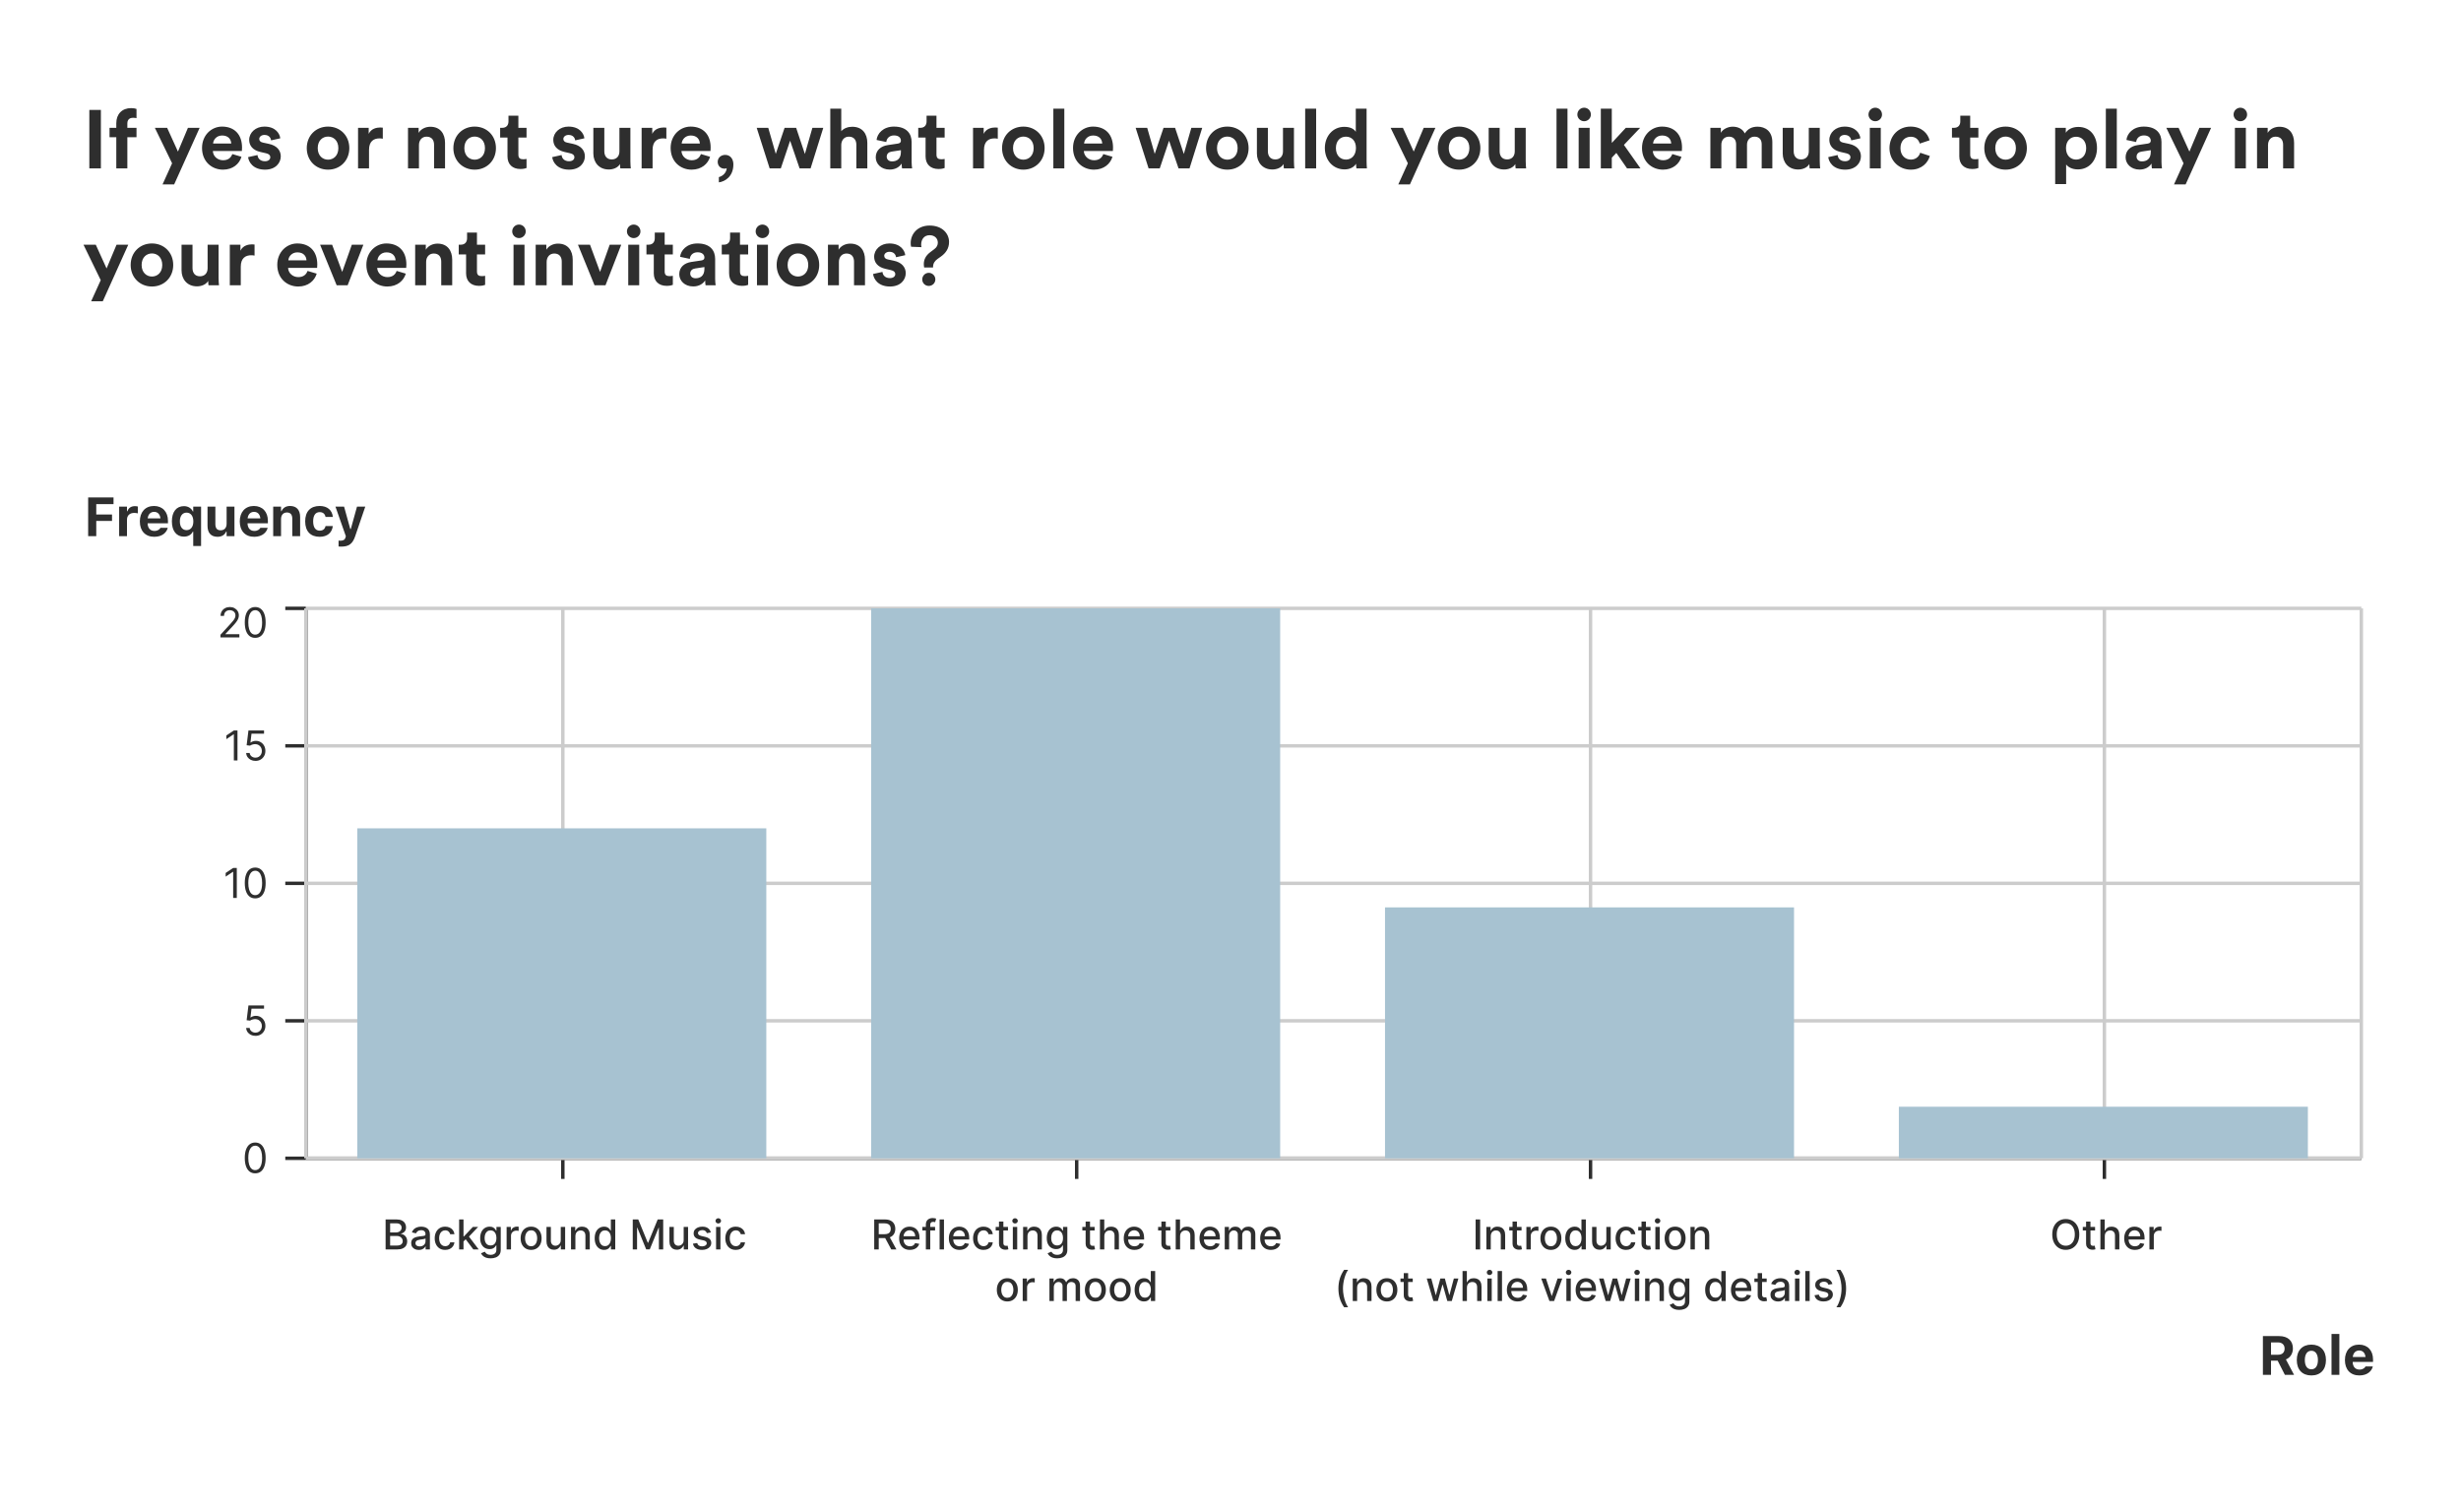 <svg width="716" height="440" viewBox="0 0 716 440" fill="none" xmlns="http://www.w3.org/2000/svg">
<path d="M29.352 49H25.992V31.984H29.352V49ZM38.708 34.264C37.988 34.264 37.052 34.576 37.052 35.896V37.192H39.716V39.928H37.052V49H33.836V39.928H31.868V37.192H33.836V35.848C33.836 33.184 35.516 31.456 38.132 31.456C38.804 31.456 39.452 31.576 39.716 31.696V34.384C39.548 34.336 39.236 34.264 38.708 34.264ZM50.67 53.656H47.286L50.07 47.512L45.054 37.192H48.63L51.774 44.104L54.678 37.192H58.086L50.67 53.656ZM61.995 41.752H67.275C67.227 40.576 66.459 39.424 64.635 39.424C62.979 39.424 62.067 40.672 61.995 41.752ZM67.587 44.824L70.251 45.616C69.651 47.656 67.779 49.36 64.875 49.36C61.635 49.36 58.779 47.032 58.779 43.048C58.779 39.28 61.563 36.832 64.587 36.832C68.235 36.832 70.419 39.16 70.419 42.952C70.419 43.408 70.371 43.888 70.371 43.936H61.923C61.995 45.496 63.315 46.624 64.899 46.624C66.387 46.624 67.203 45.88 67.587 44.824ZM72.184 45.712L74.92 45.112C74.992 46.048 75.688 46.912 77.08 46.912C78.136 46.912 78.64 46.36 78.64 45.736C78.64 45.208 78.28 44.776 77.368 44.584L75.808 44.224C73.528 43.72 72.496 42.352 72.496 40.696C72.496 38.584 74.368 36.832 76.912 36.832C80.272 36.832 81.4 38.968 81.544 40.24L78.88 40.84C78.784 40.144 78.28 39.256 76.936 39.256C76.096 39.256 75.424 39.76 75.424 40.432C75.424 41.008 75.856 41.368 76.504 41.488L78.184 41.848C80.512 42.328 81.688 43.744 81.688 45.472C81.688 47.392 80.2 49.36 77.104 49.36C73.552 49.36 72.328 47.056 72.184 45.712ZM95.44 46.456C97 46.456 98.44 45.328 98.44 43.096C98.44 40.864 97 39.736 95.44 39.736C93.88 39.736 92.44 40.864 92.44 43.096C92.44 45.304 93.88 46.456 95.44 46.456ZM95.44 36.832C98.968 36.832 101.632 39.448 101.632 43.096C101.632 46.72 98.968 49.36 95.44 49.36C91.912 49.36 89.248 46.72 89.248 43.096C89.248 39.448 91.912 36.832 95.44 36.832ZM111.371 37.144V40.36C111.011 40.288 110.699 40.264 110.411 40.264C108.779 40.264 107.363 41.056 107.363 43.6V49H104.171V37.192H107.267V38.944C107.987 37.384 109.619 37.096 110.627 37.096C110.891 37.096 111.131 37.12 111.371 37.144ZM121.894 42.208V49H118.702V37.192H121.798V38.656C122.518 37.432 123.934 36.88 125.206 36.88C128.134 36.88 129.478 38.968 129.478 41.56V49H126.286V42.112C126.286 40.792 125.638 39.76 124.102 39.76C122.71 39.76 121.894 40.84 121.894 42.208ZM138.096 46.456C139.656 46.456 141.096 45.328 141.096 43.096C141.096 40.864 139.656 39.736 138.096 39.736C136.536 39.736 135.096 40.864 135.096 43.096C135.096 45.304 136.536 46.456 138.096 46.456ZM138.096 36.832C141.624 36.832 144.288 39.448 144.288 43.096C144.288 46.72 141.624 49.36 138.096 49.36C134.568 49.36 131.904 46.72 131.904 43.096C131.904 39.448 134.568 36.832 138.096 36.832ZM150.815 33.664V37.192H153.191V40.024H150.815V44.968C150.815 46 151.295 46.336 152.207 46.336C152.591 46.336 153.023 46.288 153.191 46.24V48.88C152.903 49 152.327 49.168 151.391 49.168C149.087 49.168 147.647 47.8 147.647 45.52V40.024H145.511V37.192H146.111C147.359 37.192 147.935 36.376 147.935 35.32V33.664H150.815ZM160.66 45.712L163.396 45.112C163.468 46.048 164.164 46.912 165.556 46.912C166.612 46.912 167.116 46.36 167.116 45.736C167.116 45.208 166.756 44.776 165.844 44.584L164.284 44.224C162.004 43.72 160.972 42.352 160.972 40.696C160.972 38.584 162.844 36.832 165.388 36.832C168.748 36.832 169.876 38.968 170.02 40.24L167.356 40.84C167.26 40.144 166.756 39.256 165.412 39.256C164.572 39.256 163.9 39.76 163.9 40.432C163.9 41.008 164.332 41.368 164.98 41.488L166.66 41.848C168.988 42.328 170.164 43.744 170.164 45.472C170.164 47.392 168.676 49.36 165.58 49.36C162.028 49.36 160.804 47.056 160.66 45.712ZM180.477 49C180.429 48.76 180.381 48.208 180.381 47.728C179.733 48.832 178.365 49.312 177.117 49.312C174.261 49.312 172.629 47.224 172.629 44.656V37.192H175.821V44.008C175.821 45.328 176.493 46.384 177.981 46.384C179.397 46.384 180.213 45.424 180.213 44.056V37.192H183.405V46.864C183.405 47.776 183.477 48.592 183.525 49H180.477ZM193.871 37.144V40.36C193.511 40.288 193.199 40.264 192.911 40.264C191.279 40.264 189.863 41.056 189.863 43.6V49H186.671V37.192H189.767V38.944C190.487 37.384 192.119 37.096 193.127 37.096C193.391 37.096 193.631 37.12 193.871 37.144ZM198.331 41.752H203.611C203.563 40.576 202.795 39.424 200.971 39.424C199.315 39.424 198.403 40.672 198.331 41.752ZM203.923 44.824L206.587 45.616C205.987 47.656 204.115 49.36 201.211 49.36C197.971 49.36 195.115 47.032 195.115 43.048C195.115 39.28 197.899 36.832 200.923 36.832C204.571 36.832 206.755 39.16 206.755 42.952C206.755 43.408 206.707 43.888 206.707 43.936H198.259C198.331 45.496 199.651 46.624 201.235 46.624C202.723 46.624 203.539 45.88 203.923 44.824ZM208.808 47.08C208.808 45.928 209.744 45.064 210.992 45.064C212.48 45.064 213.368 46.264 213.368 47.824C213.368 51.352 210.92 52.84 209.144 53.056V51.52C210.224 51.28 211.376 50.248 211.424 48.928C211.328 49 211.064 49.072 210.8 49.072C209.624 49.072 208.808 48.232 208.808 47.08ZM228.268 37.192H231.628L234.172 44.8L236.356 37.192H239.524L235.828 49H232.636L229.876 40.936L227.164 49H223.924L220.156 37.192H223.516L225.7 44.776L228.268 37.192ZM244.754 42.064V49H241.562V31.624H244.754V38.176C245.522 37.264 246.818 36.88 247.946 36.88C250.946 36.88 252.338 38.968 252.338 41.56V49H249.146V42.112C249.146 40.792 248.498 39.76 246.962 39.76C245.618 39.76 244.826 40.768 244.754 42.064ZM254.788 45.784C254.788 43.672 256.348 42.496 258.316 42.208L261.22 41.776C261.892 41.68 262.108 41.344 262.108 40.936C262.108 40.096 261.46 39.4 260.116 39.4C258.724 39.4 257.956 40.288 257.86 41.32L255.028 40.72C255.22 38.872 256.924 36.832 260.092 36.832C263.836 36.832 265.228 38.944 265.228 41.32V47.128C265.228 47.752 265.3 48.592 265.372 49H262.444C262.372 48.688 262.324 48.04 262.324 47.584C261.724 48.52 260.596 49.336 258.844 49.336C256.324 49.336 254.788 47.632 254.788 45.784ZM259.516 46.96C260.86 46.96 262.108 46.312 262.108 44.224V43.696L259.444 44.104C258.628 44.224 257.98 44.68 257.98 45.592C257.98 46.288 258.484 46.96 259.516 46.96ZM272.456 33.664V37.192H274.832V40.024H272.456V44.968C272.456 46 272.936 46.336 273.848 46.336C274.232 46.336 274.664 46.288 274.832 46.24V48.88C274.544 49 273.968 49.168 273.032 49.168C270.728 49.168 269.288 47.8 269.288 45.52V40.024H267.152V37.192H267.752C269 37.192 269.576 36.376 269.576 35.32V33.664H272.456ZM290.293 37.144V40.36C289.933 40.288 289.621 40.264 289.333 40.264C287.701 40.264 286.285 41.056 286.285 43.6V49H283.093V37.192H286.189V38.944C286.909 37.384 288.541 37.096 289.549 37.096C289.813 37.096 290.053 37.12 290.293 37.144ZM297.729 46.456C299.289 46.456 300.729 45.328 300.729 43.096C300.729 40.864 299.289 39.736 297.729 39.736C296.169 39.736 294.729 40.864 294.729 43.096C294.729 45.304 296.169 46.456 297.729 46.456ZM297.729 36.832C301.257 36.832 303.921 39.448 303.921 43.096C303.921 46.72 301.257 49.36 297.729 49.36C294.201 49.36 291.537 46.72 291.537 43.096C291.537 39.448 294.201 36.832 297.729 36.832ZM309.652 49H306.46V31.624H309.652V49ZM315.401 41.752H320.681C320.633 40.576 319.865 39.424 318.041 39.424C316.385 39.424 315.473 40.672 315.401 41.752ZM320.993 44.824L323.657 45.616C323.057 47.656 321.185 49.36 318.281 49.36C315.041 49.36 312.185 47.032 312.185 43.048C312.185 39.28 314.969 36.832 317.993 36.832C321.641 36.832 323.825 39.16 323.825 42.952C323.825 43.408 323.777 43.888 323.777 43.936H315.329C315.401 45.496 316.721 46.624 318.305 46.624C319.793 46.624 320.609 45.88 320.993 44.824ZM338.518 37.192H341.878L344.422 44.8L346.606 37.192H349.774L346.078 49H342.886L340.126 40.936L337.414 49H334.174L330.406 37.192H333.766L335.95 44.776L338.518 37.192ZM357.073 46.456C358.633 46.456 360.073 45.328 360.073 43.096C360.073 40.864 358.633 39.736 357.073 39.736C355.513 39.736 354.073 40.864 354.073 43.096C354.073 45.304 355.513 46.456 357.073 46.456ZM357.073 36.832C360.601 36.832 363.265 39.448 363.265 43.096C363.265 46.72 360.601 49.36 357.073 49.36C353.545 49.36 350.881 46.72 350.881 43.096C350.881 39.448 353.545 36.832 357.073 36.832ZM373.532 49C373.484 48.76 373.436 48.208 373.436 47.728C372.788 48.832 371.42 49.312 370.172 49.312C367.316 49.312 365.684 47.224 365.684 44.656V37.192H368.876V44.008C368.876 45.328 369.548 46.384 371.036 46.384C372.452 46.384 373.268 45.424 373.268 44.056V37.192H376.46V46.864C376.46 47.776 376.532 48.592 376.58 49H373.532ZM382.918 49H379.726V31.624H382.918V49ZM397.595 31.624V46.864C397.595 47.656 397.643 48.52 397.691 49H394.643C394.595 48.76 394.523 48.184 394.523 47.632C393.995 48.568 392.795 49.288 391.211 49.288C387.851 49.288 385.451 46.648 385.451 43.072C385.451 39.616 387.779 36.904 391.115 36.904C393.155 36.904 394.115 37.744 394.451 38.368V31.624H397.595ZM388.667 43.072C388.667 45.184 389.915 46.432 391.595 46.432C393.227 46.432 394.499 45.184 394.499 43.048C394.499 40.936 393.227 39.76 391.595 39.76C389.963 39.76 388.667 40.96 388.667 43.072ZM410.201 53.656H406.817L409.601 47.512L404.585 37.192H408.161L411.305 44.104L414.209 37.192H417.617L410.201 53.656ZM424.502 46.456C426.062 46.456 427.502 45.328 427.502 43.096C427.502 40.864 426.062 39.736 424.502 39.736C422.942 39.736 421.502 40.864 421.502 43.096C421.502 45.304 422.942 46.456 424.502 46.456ZM424.502 36.832C428.03 36.832 430.694 39.448 430.694 43.096C430.694 46.72 428.03 49.36 424.502 49.36C420.974 49.36 418.31 46.72 418.31 43.096C418.31 39.448 420.974 36.832 424.502 36.832ZM440.962 49C440.914 48.76 440.866 48.208 440.866 47.728C440.218 48.832 438.85 49.312 437.602 49.312C434.746 49.312 433.114 47.224 433.114 44.656V37.192H436.306V44.008C436.306 45.328 436.978 46.384 438.466 46.384C439.882 46.384 440.698 45.424 440.698 44.056V37.192H443.89V46.864C443.89 47.776 443.962 48.592 444.01 49H440.962ZM456.043 49H452.851V31.624H456.043V49ZM462.488 49H459.296V37.192H462.488V49ZM458.912 33.328C458.912 32.224 459.8 31.336 460.88 31.336C461.984 31.336 462.848 32.224 462.848 33.328C462.848 34.384 461.984 35.272 460.88 35.272C459.8 35.272 458.912 34.384 458.912 33.328ZM477.189 37.192L472.461 42.16L477.285 49H473.373L470.253 44.488L468.933 45.88V49H465.741V31.624H468.933V41.584L473.013 37.192H477.189ZM480.941 41.752H486.221C486.173 40.576 485.405 39.424 483.581 39.424C481.925 39.424 481.013 40.672 480.941 41.752ZM486.533 44.824L489.197 45.616C488.597 47.656 486.725 49.36 483.821 49.36C480.581 49.36 477.725 47.032 477.725 43.048C477.725 39.28 480.509 36.832 483.533 36.832C487.181 36.832 489.365 39.16 489.365 42.952C489.365 43.408 489.317 43.888 489.317 43.936H480.869C480.941 45.496 482.261 46.624 483.845 46.624C485.333 46.624 486.149 45.88 486.533 44.824ZM500.808 49H497.616V37.192H500.664V38.632C501.312 37.48 502.824 36.856 504.12 36.856C505.728 36.856 507.024 37.552 507.624 38.824C508.56 37.384 509.808 36.856 511.368 36.856C513.552 36.856 515.64 38.176 515.64 41.344V49H512.544V41.992C512.544 40.72 511.92 39.76 510.456 39.76C509.088 39.76 508.272 40.816 508.272 42.088V49H505.104V41.992C505.104 40.72 504.456 39.76 503.016 39.76C501.624 39.76 500.808 40.792 500.808 42.088V49ZM526.508 49C526.46 48.76 526.412 48.208 526.412 47.728C525.764 48.832 524.396 49.312 523.148 49.312C520.292 49.312 518.66 47.224 518.66 44.656V37.192H521.852V44.008C521.852 45.328 522.524 46.384 524.012 46.384C525.428 46.384 526.244 45.424 526.244 44.056V37.192H529.436V46.864C529.436 47.776 529.508 48.592 529.556 49H526.508ZM531.91 45.712L534.646 45.112C534.718 46.048 535.414 46.912 536.806 46.912C537.862 46.912 538.366 46.36 538.366 45.736C538.366 45.208 538.006 44.776 537.094 44.584L535.534 44.224C533.254 43.72 532.222 42.352 532.222 40.696C532.222 38.584 534.094 36.832 536.638 36.832C539.998 36.832 541.126 38.968 541.27 40.24L538.606 40.84C538.51 40.144 538.006 39.256 536.662 39.256C535.822 39.256 535.15 39.76 535.15 40.432C535.15 41.008 535.582 41.368 536.23 41.488L537.91 41.848C540.238 42.328 541.414 43.744 541.414 45.472C541.414 47.392 539.926 49.36 536.83 49.36C533.278 49.36 532.054 47.056 531.91 45.712ZM547.191 49H543.999V37.192H547.191V49ZM543.615 33.328C543.615 32.224 544.503 31.336 545.583 31.336C546.687 31.336 547.551 32.224 547.551 33.328C547.551 34.384 546.687 35.272 545.583 35.272C544.503 35.272 543.615 34.384 543.615 33.328ZM555.917 39.784C554.285 39.784 552.917 40.96 552.917 43.096C552.917 45.232 554.309 46.432 555.941 46.432C557.573 46.432 558.389 45.352 558.653 44.44L561.461 45.376C560.932 47.344 559.085 49.36 555.941 49.36C552.461 49.36 549.725 46.72 549.725 43.096C549.725 39.448 552.413 36.832 555.845 36.832C559.061 36.832 560.885 38.824 561.389 40.816L558.533 41.776C558.245 40.792 557.501 39.784 555.917 39.784ZM573.206 33.664V37.192H575.582V40.024H573.206V44.968C573.206 46 573.686 46.336 574.598 46.336C574.982 46.336 575.414 46.288 575.582 46.24V48.88C575.294 49 574.718 49.168 573.782 49.168C571.478 49.168 570.038 47.8 570.038 45.52V40.024H567.902V37.192H568.502C569.75 37.192 570.326 36.376 570.326 35.32V33.664H573.206ZM583.502 46.456C585.062 46.456 586.502 45.328 586.502 43.096C586.502 40.864 585.062 39.736 583.502 39.736C581.942 39.736 580.502 40.864 580.502 43.096C580.502 45.304 581.942 46.456 583.502 46.456ZM583.502 36.832C587.03 36.832 589.694 39.448 589.694 43.096C589.694 46.72 587.03 49.36 583.502 49.36C579.974 49.36 577.31 46.72 577.31 43.096C577.31 39.448 579.974 36.832 583.502 36.832ZM601.121 53.56H597.929V37.192H601.025V38.632C601.553 37.72 602.873 36.928 604.649 36.928C608.105 36.928 610.097 39.568 610.097 43.072C610.097 46.648 607.865 49.288 604.529 49.288C602.897 49.288 601.697 48.64 601.121 47.848V53.56ZM606.953 43.096C606.953 41.008 605.657 39.784 604.025 39.784C602.393 39.784 601.073 41.008 601.073 43.096C601.073 45.184 602.393 46.432 604.025 46.432C605.657 46.432 606.953 45.208 606.953 43.096ZM615.863 49H612.671V31.624H615.863V49ZM618.42 45.784C618.42 43.672 619.98 42.496 621.948 42.208L624.852 41.776C625.524 41.68 625.74 41.344 625.74 40.936C625.74 40.096 625.092 39.4 623.748 39.4C622.356 39.4 621.588 40.288 621.492 41.32L618.66 40.72C618.852 38.872 620.556 36.832 623.724 36.832C627.468 36.832 628.86 38.944 628.86 41.32V47.128C628.86 47.752 628.932 48.592 629.004 49H626.076C626.004 48.688 625.956 48.04 625.956 47.584C625.356 48.52 624.228 49.336 622.476 49.336C619.956 49.336 618.42 47.632 618.42 45.784ZM623.148 46.96C624.492 46.96 625.74 46.312 625.74 44.224V43.696L623.076 44.104C622.26 44.224 621.612 44.68 621.612 45.592C621.612 46.288 622.116 46.96 623.148 46.96ZM635.881 53.656H632.497L635.281 47.512L630.265 37.192H633.841L636.985 44.104L639.889 37.192H643.297L635.881 53.656ZM653.41 49H650.218V37.192H653.41V49ZM649.834 33.328C649.834 32.224 650.722 31.336 651.802 31.336C652.906 31.336 653.77 32.224 653.77 33.328C653.77 34.384 652.906 35.272 651.802 35.272C650.722 35.272 649.834 34.384 649.834 33.328ZM659.855 42.208V49H656.663V37.192H659.759V38.656C660.479 37.432 661.895 36.88 663.167 36.88C666.095 36.88 667.439 38.968 667.439 41.56V49H664.247V42.112C664.247 40.792 663.599 39.76 662.063 39.76C660.671 39.76 659.855 40.84 659.855 42.208ZM29.904 87.656H26.52L29.304 81.512L24.288 71.192H27.864L31.008 78.104L33.912 71.192H37.32L29.904 87.656ZM44.206 80.456C45.766 80.456 47.206 79.328 47.206 77.096C47.206 74.864 45.766 73.736 44.206 73.736C42.646 73.736 41.206 74.864 41.206 77.096C41.206 79.304 42.646 80.456 44.206 80.456ZM44.206 70.832C47.734 70.832 50.398 73.448 50.398 77.096C50.398 80.72 47.734 83.36 44.206 83.36C40.678 83.36 38.014 80.72 38.014 77.096C38.014 73.448 40.678 70.832 44.206 70.832ZM60.665 83C60.617 82.76 60.569 82.208 60.569 81.728C59.921 82.832 58.553 83.312 57.305 83.312C54.449 83.312 52.817 81.224 52.817 78.656V71.192H56.009V78.008C56.009 79.328 56.681 80.384 58.169 80.384C59.585 80.384 60.401 79.424 60.401 78.056V71.192H63.593V80.864C63.593 81.776 63.665 82.592 63.713 83H60.665ZM74.059 71.144V74.36C73.699 74.288 73.387 74.264 73.099 74.264C71.467 74.264 70.051 75.056 70.051 77.6V83H66.859V71.192H69.955V72.944C70.675 71.384 72.307 71.096 73.315 71.096C73.579 71.096 73.819 71.12 74.059 71.144ZM83.886 75.752H89.166C89.118 74.576 88.35 73.424 86.526 73.424C84.87 73.424 83.958 74.672 83.886 75.752ZM89.478 78.824L92.142 79.616C91.542 81.656 89.67 83.36 86.766 83.36C83.526 83.36 80.67 81.032 80.67 77.048C80.67 73.28 83.454 70.832 86.478 70.832C90.126 70.832 92.31 73.16 92.31 76.952C92.31 77.408 92.262 77.888 92.262 77.936H83.814C83.886 79.496 85.206 80.624 86.79 80.624C88.278 80.624 89.094 79.88 89.478 78.824ZM105.724 71.192L101.14 83H97.948L93.124 71.192H96.628L99.556 79.112L102.364 71.192H105.724ZM109.808 75.752H115.088C115.04 74.576 114.272 73.424 112.448 73.424C110.792 73.424 109.88 74.672 109.808 75.752ZM115.4 78.824L118.064 79.616C117.464 81.656 115.592 83.36 112.688 83.36C109.448 83.36 106.592 81.032 106.592 77.048C106.592 73.28 109.376 70.832 112.4 70.832C116.048 70.832 118.232 73.16 118.232 76.952C118.232 77.408 118.184 77.888 118.184 77.936H109.736C109.808 79.496 111.128 80.624 112.712 80.624C114.2 80.624 115.016 79.88 115.4 78.824ZM123.98 76.208V83H120.788V71.192H123.884V72.656C124.604 71.432 126.02 70.88 127.292 70.88C130.22 70.88 131.564 72.968 131.564 75.56V83H128.372V76.112C128.372 74.792 127.724 73.76 126.188 73.76C124.796 73.76 123.98 74.84 123.98 76.208ZM138.768 67.664V71.192H141.144V74.024H138.768V78.968C138.768 80 139.248 80.336 140.16 80.336C140.544 80.336 140.976 80.288 141.144 80.24V82.88C140.856 83 140.28 83.168 139.344 83.168C137.04 83.168 135.6 81.8 135.6 79.52V74.024H133.464V71.192H134.064C135.312 71.192 135.888 70.376 135.888 69.32V67.664H138.768ZM152.597 83H149.405V71.192H152.597V83ZM149.021 67.328C149.021 66.224 149.909 65.336 150.989 65.336C152.093 65.336 152.957 66.224 152.957 67.328C152.957 68.384 152.093 69.272 150.989 69.272C149.909 69.272 149.021 68.384 149.021 67.328ZM159.043 76.208V83H155.851V71.192H158.947V72.656C159.667 71.432 161.083 70.88 162.355 70.88C165.283 70.88 166.627 72.968 166.627 75.56V83H163.435V76.112C163.435 74.792 162.787 73.76 161.251 73.76C159.859 73.76 159.043 74.84 159.043 76.208ZM180.747 71.192L176.163 83H172.971L168.147 71.192H171.651L174.579 79.112L177.387 71.192H180.747ZM185.972 83H182.78V71.192H185.972V83ZM182.396 67.328C182.396 66.224 183.284 65.336 184.364 65.336C185.468 65.336 186.332 66.224 186.332 67.328C186.332 68.384 185.468 69.272 184.364 69.272C183.284 69.272 182.396 68.384 182.396 67.328ZM193.378 67.664V71.192H195.754V74.024H193.378V78.968C193.378 80 193.858 80.336 194.77 80.336C195.154 80.336 195.586 80.288 195.754 80.24V82.88C195.466 83 194.89 83.168 193.954 83.168C191.65 83.168 190.21 81.8 190.21 79.52V74.024H188.074V71.192H188.674C189.922 71.192 190.498 70.376 190.498 69.32V67.664H193.378ZM197.624 79.784C197.624 77.672 199.184 76.496 201.152 76.208L204.056 75.776C204.728 75.68 204.944 75.344 204.944 74.936C204.944 74.096 204.296 73.4 202.952 73.4C201.56 73.4 200.792 74.288 200.696 75.32L197.864 74.72C198.056 72.872 199.76 70.832 202.928 70.832C206.672 70.832 208.064 72.944 208.064 75.32V81.128C208.064 81.752 208.136 82.592 208.208 83H205.28C205.208 82.688 205.16 82.04 205.16 81.584C204.56 82.52 203.432 83.336 201.68 83.336C199.16 83.336 197.624 81.632 197.624 79.784ZM202.352 80.96C203.696 80.96 204.944 80.312 204.944 78.224V77.696L202.28 78.104C201.464 78.224 200.816 78.68 200.816 79.592C200.816 80.288 201.32 80.96 202.352 80.96ZM215.292 67.664V71.192H217.668V74.024H215.292V78.968C215.292 80 215.772 80.336 216.684 80.336C217.068 80.336 217.5 80.288 217.668 80.24V82.88C217.38 83 216.804 83.168 215.868 83.168C213.564 83.168 212.124 81.8 212.124 79.52V74.024H209.988V71.192H210.588C211.836 71.192 212.412 70.376 212.412 69.32V67.664H215.292ZM223.426 83H220.234V71.192H223.426V83ZM219.85 67.328C219.85 66.224 220.738 65.336 221.818 65.336C222.922 65.336 223.786 66.224 223.786 67.328C223.786 68.384 222.922 69.272 221.818 69.272C220.738 69.272 219.85 68.384 219.85 67.328ZM232.151 80.456C233.711 80.456 235.151 79.328 235.151 77.096C235.151 74.864 233.711 73.736 232.151 73.736C230.591 73.736 229.151 74.864 229.151 77.096C229.151 79.304 230.591 80.456 232.151 80.456ZM232.151 70.832C235.679 70.832 238.343 73.448 238.343 77.096C238.343 80.72 235.679 83.36 232.151 83.36C228.623 83.36 225.959 80.72 225.959 77.096C225.959 73.448 228.623 70.832 232.151 70.832ZM244.074 76.208V83H240.882V71.192H243.978V72.656C244.698 71.432 246.114 70.88 247.386 70.88C250.314 70.88 251.658 72.968 251.658 75.56V83H248.466V76.112C248.466 74.792 247.818 73.76 246.282 73.76C244.89 73.76 244.074 74.84 244.074 76.208ZM254.012 79.712L256.748 79.112C256.82 80.048 257.516 80.912 258.908 80.912C259.964 80.912 260.468 80.36 260.468 79.736C260.468 79.208 260.108 78.776 259.196 78.584L257.636 78.224C255.356 77.72 254.324 76.352 254.324 74.696C254.324 72.584 256.196 70.832 258.74 70.832C262.1 70.832 263.228 72.968 263.372 74.24L260.708 74.84C260.612 74.144 260.108 73.256 258.764 73.256C257.924 73.256 257.252 73.76 257.252 74.432C257.252 75.008 257.684 75.368 258.332 75.488L260.012 75.848C262.34 76.328 263.516 77.744 263.516 79.472C263.516 81.392 262.028 83.36 258.932 83.36C255.38 83.36 254.156 81.056 254.012 79.712ZM271.46 77.816H268.868C268.82 77.504 268.772 77.192 268.772 76.832C268.772 75.56 269.3 74.384 270.668 73.352L271.82 72.488C272.54 71.96 272.852 71.312 272.852 70.592C272.852 69.488 272.06 68.432 270.452 68.432C268.748 68.432 268.004 69.8 268.004 71.144C268.004 71.432 268.028 71.696 268.1 71.912L265.076 71.792C264.979 71.456 264.956 71.072 264.956 70.712C264.956 68.12 266.9 65.624 270.452 65.624C274.172 65.624 276.116 67.976 276.116 70.4C276.116 72.296 275.156 73.64 273.74 74.648L272.756 75.344C271.916 75.944 271.46 76.688 271.46 77.672V77.816ZM268.316 81.296C268.316 80.24 269.156 79.376 270.212 79.376C271.268 79.376 272.132 80.24 272.132 81.296C272.132 82.352 271.268 83.192 270.212 83.192C269.156 83.192 268.316 82.352 268.316 81.296Z" fill="#2E2E2E"/>
<path d="M25.647 156V144.727H33.03V146.672H28.007V149.695H32.593V151.562H28.007V156H25.647ZM34.663 156V147.398H36.944V148.734H37.085C37.358 147.805 38.14 147.258 39.257 147.258C39.562 147.258 39.882 147.305 40.108 147.367V149.359C39.765 149.281 39.413 149.227 39.062 149.227C37.765 149.227 36.944 149.969 36.944 151.188V156H34.663ZM44.89 156.18C42.273 156.18 40.687 154.469 40.687 151.711V151.703C40.687 148.969 42.288 147.211 44.796 147.211C47.304 147.211 48.867 148.93 48.867 151.531V152.242H42.945C42.968 153.656 43.726 154.477 44.937 154.477C45.937 154.477 46.492 153.945 46.648 153.617L46.671 153.57H48.796L48.781 153.648C48.515 154.727 47.406 156.18 44.89 156.18ZM44.835 148.922C43.843 148.922 43.109 149.594 42.968 150.812H46.679C46.538 149.562 45.828 148.922 44.835 148.922ZM56.218 158.852V154.688H56.078C55.656 155.594 54.718 156.133 53.484 156.133C51.336 156.133 50.008 154.453 50.008 151.703V151.688C50.008 148.922 51.32 147.258 53.523 147.258C54.687 147.258 55.64 147.836 56.117 148.812H56.218V147.398H58.5V158.852H56.218ZM54.281 154.242C55.484 154.242 56.25 153.281 56.25 151.711V151.695C56.25 150.117 55.476 149.148 54.281 149.148C53.078 149.148 52.328 150.117 52.328 151.688V151.703C52.328 153.289 53.07 154.242 54.281 154.242ZM63.297 156.18C61.367 156.18 60.375 155.008 60.375 152.961V147.398H62.656V152.438C62.656 153.656 63.117 154.289 64.195 154.289C65.32 154.289 65.93 153.531 65.93 152.367V147.398H68.211V156H65.93V154.672H65.789C65.398 155.609 64.523 156.18 63.297 156.18ZM73.961 156.18C71.344 156.18 69.758 154.469 69.758 151.711V151.703C69.758 148.969 71.36 147.211 73.868 147.211C76.375 147.211 77.938 148.93 77.938 151.531V152.242H72.016C72.039 153.656 72.797 154.477 74.008 154.477C75.008 154.477 75.563 153.945 75.719 153.617L75.743 153.57H77.868L77.852 153.648C77.586 154.727 76.477 156.18 73.961 156.18ZM73.907 148.922C72.914 148.922 72.18 149.594 72.039 150.812H75.75C75.61 149.562 74.899 148.922 73.907 148.922ZM79.485 156V147.398H81.766V148.727H81.907C82.297 147.797 83.149 147.211 84.376 147.211C86.29 147.211 87.321 148.383 87.321 150.438V156H85.04V150.953C85.04 149.742 84.54 149.102 83.462 149.102C82.407 149.102 81.766 149.859 81.766 151.023V156H79.485ZM93.001 156.18C90.313 156.18 88.79 154.547 88.79 151.688V151.672C88.79 148.844 90.306 147.211 93.001 147.211C95.282 147.211 96.634 148.453 96.837 150.375V150.398H94.712L94.704 150.383C94.556 149.547 93.985 149 93.009 149C91.782 149 91.11 149.953 91.11 151.672V151.688C91.11 153.43 91.79 154.391 93.009 154.391C93.946 154.391 94.501 153.945 94.704 153.086L94.72 153.055H96.829L96.821 153.102C96.587 154.977 95.243 156.18 93.001 156.18ZM99.322 159.031C99.056 159.031 98.767 159.023 98.501 159.008V157.289C98.657 157.305 98.884 157.312 99.095 157.312C99.907 157.312 100.376 157 100.54 156.328L100.618 156L97.595 147.398H100.103L101.908 153.914H102.064L103.868 147.398H106.275L103.345 155.992C102.579 158.266 101.447 159.031 99.322 159.031Z" fill="#2E2E2E"/>
<path d="M89 337H687" stroke="#2E2E2E"/>
<path d="M163.75 343V337" stroke="#2E2E2E"/>
<path d="M112.187 363.52V354.793H115.383C116.003 354.793 116.515 354.895 116.922 355.1C117.328 355.301 117.632 355.575 117.834 355.922C118.035 356.266 118.136 356.654 118.136 357.085C118.136 357.449 118.069 357.756 117.936 358.006C117.802 358.253 117.623 358.452 117.399 358.602C117.177 358.75 116.933 358.858 116.666 358.926V359.011C116.956 359.026 117.238 359.119 117.514 359.293C117.792 359.463 118.023 359.706 118.204 360.021C118.386 360.337 118.477 360.72 118.477 361.172C118.477 361.618 118.372 362.019 118.162 362.374C117.954 362.726 117.633 363.006 117.199 363.213C116.764 363.418 116.209 363.52 115.532 363.52H112.187ZM113.504 362.391H115.405C116.035 362.391 116.487 362.269 116.76 362.024C117.032 361.78 117.169 361.475 117.169 361.108C117.169 360.833 117.099 360.58 116.96 360.35C116.821 360.119 116.622 359.936 116.363 359.8C116.108 359.663 115.804 359.595 115.452 359.595H113.504V362.391ZM113.504 358.568H115.268C115.564 358.568 115.829 358.511 116.065 358.398C116.304 358.284 116.493 358.125 116.632 357.921C116.774 357.713 116.845 357.469 116.845 357.188C116.845 356.827 116.719 356.524 116.466 356.28C116.213 356.036 115.825 355.913 115.302 355.913H113.504V358.568ZM121.841 363.665C121.427 363.665 121.052 363.588 120.716 363.435C120.381 363.279 120.116 363.053 119.92 362.757C119.726 362.462 119.63 362.1 119.63 361.671C119.63 361.301 119.701 360.997 119.843 360.759C119.985 360.52 120.177 360.331 120.418 360.192C120.66 360.053 120.93 359.948 121.228 359.877C121.526 359.806 121.83 359.752 122.14 359.715C122.532 359.669 122.85 359.632 123.094 359.604C123.339 359.573 123.516 359.523 123.627 359.455C123.738 359.386 123.793 359.276 123.793 359.122V359.092C123.793 358.72 123.688 358.432 123.478 358.227C123.27 358.023 122.961 357.921 122.549 357.921C122.12 357.921 121.782 358.016 121.535 358.206C121.29 358.394 121.121 358.602 121.028 358.833L119.83 358.56C119.972 358.162 120.18 357.841 120.452 357.597C120.728 357.35 121.045 357.171 121.403 357.06C121.76 356.946 122.137 356.889 122.532 356.889C122.793 356.889 123.07 356.921 123.363 356.983C123.658 357.043 123.934 357.154 124.189 357.315C124.448 357.477 124.66 357.709 124.824 358.01C124.989 358.308 125.072 358.696 125.072 359.173V363.52H123.827V362.625H123.776C123.694 362.79 123.57 362.952 123.405 363.111C123.241 363.27 123.029 363.402 122.77 363.507C122.512 363.612 122.202 363.665 121.841 363.665ZM122.118 362.642C122.471 362.642 122.772 362.573 123.022 362.433C123.275 362.294 123.466 362.112 123.597 361.888C123.731 361.661 123.797 361.418 123.797 361.159V360.315C123.752 360.361 123.664 360.404 123.533 360.443C123.405 360.48 123.259 360.513 123.094 360.541C122.93 360.567 122.769 360.591 122.613 360.614C122.456 360.634 122.326 360.651 122.221 360.665C121.974 360.696 121.748 360.749 121.543 360.823C121.341 360.896 121.18 361.003 121.057 361.142C120.938 361.279 120.878 361.46 120.878 361.688C120.878 362.003 120.995 362.242 121.228 362.404C121.461 362.563 121.758 362.642 122.118 362.642ZM129.526 363.652C128.892 363.652 128.347 363.509 127.889 363.222C127.435 362.932 127.085 362.533 126.841 362.024C126.597 361.516 126.475 360.933 126.475 360.277C126.475 359.612 126.6 359.026 126.85 358.517C127.1 358.006 127.452 357.607 127.906 357.32C128.361 357.033 128.896 356.889 129.513 356.889C130.01 356.889 130.453 356.982 130.843 357.166C131.232 357.348 131.546 357.604 131.784 357.933C132.026 358.263 132.169 358.648 132.215 359.088H130.975C130.906 358.781 130.75 358.517 130.506 358.296C130.264 358.074 129.941 357.963 129.534 357.963C129.179 357.963 128.868 358.057 128.601 358.244C128.337 358.429 128.131 358.693 127.983 359.037C127.835 359.378 127.762 359.781 127.762 360.247C127.762 360.725 127.834 361.136 127.979 361.483C128.124 361.83 128.328 362.098 128.593 362.288C128.86 362.479 129.173 362.574 129.534 362.574C129.776 362.574 129.994 362.53 130.191 362.442C130.389 362.351 130.556 362.222 130.689 362.054C130.825 361.886 130.921 361.685 130.975 361.449H132.215C132.169 361.872 132.031 362.25 131.801 362.583C131.571 362.915 131.263 363.176 130.877 363.367C130.493 363.557 130.043 363.652 129.526 363.652ZM134.749 361.3L134.741 359.744H134.962L137.57 356.975H139.096L136.121 360.128H135.921L134.749 361.3ZM133.577 363.52V354.793H134.851V363.52H133.577ZM137.711 363.52L135.367 360.409L136.245 359.519L139.275 363.52H137.711ZM142.732 366.111C142.212 366.111 141.764 366.043 141.389 365.906C141.017 365.77 140.713 365.59 140.477 365.365C140.242 365.141 140.066 364.895 139.949 364.628L141.044 364.176C141.121 364.301 141.223 364.433 141.351 364.573C141.482 364.715 141.658 364.835 141.879 364.935C142.104 365.034 142.392 365.084 142.744 365.084C143.227 365.084 143.627 364.966 143.942 364.73C144.257 364.497 144.415 364.125 144.415 363.614V362.327H144.334C144.257 362.466 144.146 362.621 144.002 362.791C143.86 362.962 143.664 363.11 143.414 363.235C143.164 363.36 142.838 363.422 142.438 363.422C141.921 363.422 141.455 363.301 141.04 363.06C140.628 362.815 140.301 362.456 140.06 361.982C139.821 361.504 139.702 360.918 139.702 360.222C139.702 359.526 139.82 358.929 140.056 358.432C140.294 357.935 140.621 357.554 141.036 357.29C141.45 357.023 141.921 356.889 142.446 356.889C142.852 356.889 143.181 356.958 143.431 357.094C143.681 357.227 143.875 357.384 144.014 357.563C144.156 357.742 144.266 357.899 144.343 358.036H144.436V356.975H145.685V363.665C145.685 364.227 145.554 364.689 145.293 365.05C145.031 365.411 144.678 365.678 144.232 365.851C143.789 366.024 143.289 366.111 142.732 366.111ZM142.719 362.365C143.085 362.365 143.395 362.28 143.648 362.11C143.904 361.936 144.097 361.689 144.227 361.368C144.361 361.044 144.428 360.656 144.428 360.205C144.428 359.764 144.362 359.377 144.232 359.041C144.101 358.706 143.909 358.445 143.656 358.257C143.404 358.067 143.091 357.972 142.719 357.972C142.335 357.972 142.016 358.071 141.76 358.27C141.504 358.466 141.311 358.733 141.181 359.071C141.053 359.409 140.989 359.787 140.989 360.205C140.989 360.634 141.054 361.01 141.185 361.334C141.316 361.658 141.509 361.911 141.764 362.092C142.023 362.274 142.341 362.365 142.719 362.365ZM147.394 363.52V356.975H148.625V358.014H148.693C148.813 357.662 149.023 357.385 149.324 357.183C149.628 356.979 149.972 356.877 150.355 356.877C150.435 356.877 150.529 356.879 150.637 356.885C150.747 356.891 150.834 356.898 150.896 356.906V358.125C150.845 358.111 150.754 358.095 150.624 358.078C150.493 358.058 150.362 358.048 150.232 358.048C149.931 358.048 149.662 358.112 149.426 358.24C149.193 358.365 149.009 358.54 148.872 358.764C148.736 358.986 148.668 359.239 148.668 359.523V363.52H147.394ZM154.522 363.652C153.908 363.652 153.373 363.511 152.915 363.23C152.458 362.949 152.103 362.556 151.85 362.05C151.597 361.544 151.471 360.953 151.471 360.277C151.471 359.598 151.597 359.004 151.85 358.496C152.103 357.987 152.458 357.592 152.915 357.311C153.373 357.03 153.908 356.889 154.522 356.889C155.135 356.889 155.671 357.03 156.128 357.311C156.586 357.592 156.941 357.987 157.194 358.496C157.447 359.004 157.573 359.598 157.573 360.277C157.573 360.953 157.447 361.544 157.194 362.05C156.941 362.556 156.586 362.949 156.128 363.23C155.671 363.511 155.135 363.652 154.522 363.652ZM154.526 362.583C154.924 362.583 155.253 362.477 155.515 362.267C155.776 362.057 155.969 361.777 156.094 361.428C156.222 361.078 156.286 360.693 156.286 360.273C156.286 359.855 156.222 359.472 156.094 359.122C155.969 358.77 155.776 358.487 155.515 358.274C155.253 358.061 154.924 357.955 154.526 357.955C154.126 357.955 153.793 358.061 153.529 358.274C153.268 358.487 153.073 358.77 152.945 359.122C152.82 359.472 152.758 359.855 152.758 360.273C152.758 360.693 152.82 361.078 152.945 361.428C153.073 361.777 153.268 362.057 153.529 362.267C153.793 362.477 154.126 362.583 154.526 362.583ZM163.142 360.806V356.975H164.42V363.52H163.167V362.386H163.099C162.948 362.736 162.707 363.027 162.374 363.26C162.045 363.49 161.634 363.605 161.143 363.605C160.722 363.605 160.35 363.513 160.026 363.328C159.705 363.141 159.453 362.864 159.268 362.497C159.086 362.131 158.995 361.678 158.995 361.138V356.975H160.269V360.985C160.269 361.431 160.393 361.786 160.64 362.05C160.887 362.314 161.208 362.446 161.603 362.446C161.842 362.446 162.079 362.386 162.315 362.267C162.553 362.148 162.751 361.967 162.907 361.726C163.066 361.485 163.144 361.178 163.142 360.806ZM167.406 359.634V363.52H166.132V356.975H167.355V358.04H167.436C167.586 357.693 167.822 357.415 168.143 357.205C168.467 356.994 168.875 356.889 169.366 356.889C169.812 356.889 170.203 356.983 170.538 357.171C170.873 357.355 171.133 357.631 171.318 357.997C171.503 358.364 171.595 358.817 171.595 359.357V363.52H170.321V359.51C170.321 359.036 170.197 358.665 169.95 358.398C169.703 358.128 169.363 357.993 168.932 357.993C168.636 357.993 168.373 358.057 168.143 358.185C167.916 358.313 167.736 358.5 167.602 358.747C167.471 358.992 167.406 359.287 167.406 359.634ZM175.754 363.648C175.226 363.648 174.754 363.513 174.339 363.243C173.927 362.97 173.604 362.583 173.368 362.08C173.135 361.574 173.018 360.967 173.018 360.26C173.018 359.553 173.136 358.948 173.372 358.445C173.611 357.942 173.937 357.557 174.352 357.29C174.767 357.023 175.237 356.889 175.763 356.889C176.169 356.889 176.496 356.958 176.743 357.094C176.993 357.227 177.186 357.384 177.322 357.563C177.461 357.742 177.569 357.899 177.646 358.036H177.723V354.793H178.997V363.52H177.753V362.502H177.646C177.569 362.641 177.459 362.8 177.314 362.979C177.172 363.158 176.976 363.314 176.726 363.448C176.476 363.581 176.152 363.648 175.754 363.648ZM176.035 362.561C176.402 362.561 176.711 362.465 176.964 362.271C177.22 362.075 177.413 361.804 177.544 361.458C177.677 361.111 177.744 360.708 177.744 360.247C177.744 359.793 177.679 359.395 177.548 359.054C177.417 358.713 177.226 358.448 176.973 358.257C176.72 358.067 176.407 357.972 176.035 357.972C175.652 357.972 175.332 358.071 175.077 358.27C174.821 358.469 174.628 358.74 174.497 359.084C174.369 359.428 174.305 359.815 174.305 360.247C174.305 360.685 174.371 361.078 174.501 361.428C174.632 361.777 174.825 362.054 175.081 362.259C175.339 362.46 175.657 362.561 176.035 362.561ZM184.094 354.793H185.692L188.47 361.577H188.572L191.351 354.793H192.949V363.52H191.696V357.205H191.615L189.041 363.507H188.001L185.427 357.2H185.346V363.52H184.094V354.793ZM198.907 360.806V356.975H200.186V363.52H198.933V362.386H198.865C198.714 362.736 198.472 363.027 198.14 363.26C197.811 363.49 197.4 363.605 196.909 363.605C196.488 363.605 196.116 363.513 195.792 363.328C195.471 363.141 195.218 362.864 195.034 362.497C194.852 362.131 194.761 361.678 194.761 361.138V356.975H196.035V360.985C196.035 361.431 196.159 361.786 196.406 362.05C196.653 362.314 196.974 362.446 197.369 362.446C197.607 362.446 197.845 362.386 198.08 362.267C198.319 362.148 198.517 361.967 198.673 361.726C198.832 361.485 198.91 361.178 198.907 360.806ZM206.802 358.573L205.648 358.777C205.599 358.629 205.523 358.489 205.417 358.355C205.315 358.222 205.176 358.112 205 358.027C204.824 357.942 204.604 357.899 204.339 357.899C203.979 357.899 203.677 357.98 203.436 358.142C203.194 358.301 203.074 358.507 203.074 358.76C203.074 358.979 203.155 359.155 203.317 359.288C203.479 359.422 203.74 359.531 204.101 359.617L205.14 359.855C205.743 359.994 206.192 360.209 206.487 360.499C206.782 360.788 206.93 361.165 206.93 361.628C206.93 362.02 206.817 362.369 206.589 362.676C206.365 362.98 206.051 363.219 205.648 363.392C205.247 363.565 204.782 363.652 204.254 363.652C203.521 363.652 202.923 363.496 202.46 363.183C201.997 362.868 201.713 362.421 201.608 361.841L202.839 361.654C202.916 361.975 203.074 362.217 203.312 362.382C203.551 362.544 203.862 362.625 204.246 362.625C204.663 362.625 204.997 362.538 205.247 362.365C205.497 362.189 205.622 361.975 205.622 361.722C205.622 361.517 205.545 361.345 205.392 361.206C205.241 361.067 205.01 360.962 204.697 360.891L203.589 360.648C202.979 360.509 202.527 360.287 202.234 359.983C201.944 359.679 201.8 359.294 201.8 358.828C201.8 358.442 201.907 358.104 202.123 357.814C202.339 357.524 202.638 357.298 203.018 357.136C203.399 356.972 203.835 356.889 204.327 356.889C205.034 356.889 205.591 357.043 205.997 357.35C206.403 357.654 206.672 358.061 206.802 358.573ZM208.331 363.52V356.975H209.605V363.52H208.331ZM208.975 355.965C208.753 355.965 208.563 355.891 208.404 355.743C208.247 355.592 208.169 355.413 208.169 355.206C208.169 354.996 208.247 354.817 208.404 354.669C208.563 354.519 208.753 354.443 208.975 354.443C209.196 354.443 209.385 354.519 209.541 354.669C209.7 354.817 209.78 354.996 209.78 355.206C209.78 355.413 209.7 355.592 209.541 355.743C209.385 355.891 209.196 355.965 208.975 355.965ZM214.077 363.652C213.443 363.652 212.898 363.509 212.44 363.222C211.986 362.932 211.636 362.533 211.392 362.024C211.148 361.516 211.025 360.933 211.025 360.277C211.025 359.612 211.15 359.026 211.4 358.517C211.65 358.006 212.003 357.607 212.457 357.32C212.912 357.033 213.447 356.889 214.064 356.889C214.561 356.889 215.004 356.982 215.393 357.166C215.782 357.348 216.096 357.604 216.335 357.933C216.577 358.263 216.72 358.648 216.765 359.088H215.525C215.457 358.781 215.301 358.517 215.057 358.296C214.815 358.074 214.491 357.963 214.085 357.963C213.73 357.963 213.419 358.057 213.152 358.244C212.888 358.429 212.682 358.693 212.534 359.037C212.386 359.378 212.312 359.781 212.312 360.247C212.312 360.725 212.385 361.136 212.53 361.483C212.675 361.83 212.879 362.098 213.143 362.288C213.41 362.479 213.724 362.574 214.085 362.574C214.327 362.574 214.545 362.53 214.741 362.442C214.94 362.351 215.106 362.222 215.24 362.054C215.376 361.886 215.471 361.685 215.525 361.449H216.765C216.72 361.872 216.582 362.25 216.352 362.583C216.122 362.915 215.814 363.176 215.427 363.367C215.044 363.557 214.594 363.652 214.077 363.652Z" fill="#2E2E2E"/>
<path d="M313.25 343V337" stroke="#2E2E2E"/>
<path d="M254.344 363.52V354.793H257.454C258.131 354.793 258.692 354.909 259.138 355.142C259.586 355.375 259.922 355.698 260.143 356.11C260.365 356.519 260.476 356.992 260.476 357.529C260.476 358.063 260.363 358.533 260.139 358.939C259.917 359.342 259.582 359.656 259.133 359.881C258.687 360.105 258.126 360.217 257.45 360.217H255.094V359.084H257.331C257.757 359.084 258.104 359.023 258.371 358.901C258.64 358.779 258.838 358.601 258.963 358.368C259.088 358.135 259.15 357.855 259.15 357.529C259.15 357.199 259.086 356.913 258.959 356.672C258.834 356.431 258.636 356.246 258.366 356.118C258.099 355.987 257.748 355.922 257.314 355.922H255.66V363.52H254.344ZM258.652 359.583L260.808 363.52H259.308L257.194 359.583H258.652ZM264.715 363.652C264.07 363.652 263.514 363.514 263.048 363.239C262.585 362.96 262.227 362.57 261.975 362.067C261.725 361.561 261.6 360.969 261.6 360.29C261.6 359.619 261.725 359.029 261.975 358.517C262.227 358.006 262.58 357.607 263.031 357.32C263.486 357.033 264.017 356.889 264.625 356.889C264.994 356.889 265.352 356.95 265.699 357.073C266.046 357.195 266.357 357.386 266.632 357.648C266.908 357.909 267.125 358.249 267.284 358.666C267.443 359.081 267.523 359.585 267.523 360.179V360.631H262.32V359.676H266.274C266.274 359.341 266.206 359.044 266.07 358.786C265.933 358.524 265.742 358.318 265.494 358.168C265.25 358.017 264.963 357.942 264.634 357.942C264.276 357.942 263.963 358.03 263.696 358.206C263.432 358.379 263.227 358.607 263.083 358.888C262.941 359.166 262.869 359.469 262.869 359.796V360.541C262.869 360.979 262.946 361.351 263.1 361.658C263.256 361.965 263.473 362.199 263.752 362.361C264.03 362.52 264.355 362.6 264.727 362.6C264.969 362.6 265.189 362.565 265.388 362.497C265.587 362.426 265.759 362.321 265.904 362.182C266.048 362.043 266.159 361.871 266.236 361.666L267.442 361.884C267.345 362.239 267.172 362.55 266.922 362.817C266.675 363.081 266.364 363.287 265.989 363.435C265.617 363.58 265.192 363.652 264.715 363.652ZM272.052 356.975V357.997H268.353V356.975H272.052ZM269.367 363.52V356.216C269.367 355.807 269.456 355.467 269.635 355.198C269.814 354.925 270.052 354.722 270.347 354.588C270.643 354.452 270.964 354.384 271.31 354.384C271.566 354.384 271.785 354.405 271.966 354.448C272.148 354.487 272.283 354.524 272.371 354.558L272.073 355.59C272.013 355.573 271.937 355.553 271.843 355.53C271.749 355.504 271.635 355.492 271.502 355.492C271.192 355.492 270.971 355.568 270.837 355.722C270.706 355.875 270.641 356.097 270.641 356.386V363.52H269.367ZM274.64 354.793V363.52H273.366V354.793H274.64ZM279.176 363.652C278.531 363.652 277.975 363.514 277.509 363.239C277.046 362.96 276.688 362.57 276.436 362.067C276.186 361.561 276.061 360.969 276.061 360.29C276.061 359.619 276.186 359.029 276.436 358.517C276.688 358.006 277.041 357.607 277.492 357.32C277.947 357.033 278.478 356.889 279.086 356.889C279.455 356.889 279.813 356.95 280.16 357.073C280.507 357.195 280.818 357.386 281.093 357.648C281.369 357.909 281.586 358.249 281.745 358.666C281.904 359.081 281.984 359.585 281.984 360.179V360.631H276.781V359.676H280.735C280.735 359.341 280.667 359.044 280.531 358.786C280.394 358.524 280.203 358.318 279.955 358.168C279.711 358.017 279.424 357.942 279.095 357.942C278.737 357.942 278.424 358.03 278.157 358.206C277.893 358.379 277.688 358.607 277.544 358.888C277.401 359.166 277.33 359.469 277.33 359.796V360.541C277.33 360.979 277.407 361.351 277.561 361.658C277.717 361.965 277.934 362.199 278.213 362.361C278.491 362.52 278.816 362.6 279.188 362.6C279.43 362.6 279.65 362.565 279.849 362.497C280.048 362.426 280.22 362.321 280.365 362.182C280.509 362.043 280.62 361.871 280.697 361.666L281.903 361.884C281.806 362.239 281.633 362.55 281.383 362.817C281.136 363.081 280.825 363.287 280.45 363.435C280.078 363.58 279.653 363.652 279.176 363.652ZM286.155 363.652C285.521 363.652 284.976 363.509 284.518 363.222C284.064 362.932 283.714 362.533 283.47 362.024C283.226 361.516 283.104 360.933 283.104 360.277C283.104 359.612 283.229 359.026 283.479 358.517C283.729 358.006 284.081 357.607 284.535 357.32C284.99 357.033 285.525 356.889 286.142 356.889C286.639 356.889 287.082 356.982 287.471 357.166C287.861 357.348 288.175 357.604 288.413 357.933C288.655 358.263 288.798 358.648 288.844 359.088H287.604C287.535 358.781 287.379 358.517 287.135 358.296C286.893 358.074 286.569 357.963 286.163 357.963C285.808 357.963 285.497 358.057 285.23 358.244C284.966 358.429 284.76 358.693 284.612 359.037C284.464 359.378 284.39 359.781 284.39 360.247C284.39 360.725 284.463 361.136 284.608 361.483C284.753 361.83 284.957 362.098 285.221 362.288C285.488 362.479 285.802 362.574 286.163 362.574C286.405 362.574 286.623 362.53 286.819 362.442C287.018 362.351 287.184 362.222 287.318 362.054C287.454 361.886 287.55 361.685 287.604 361.449H288.844C288.798 361.872 288.66 362.25 288.43 362.583C288.2 362.915 287.892 363.176 287.506 363.367C287.122 363.557 286.672 363.652 286.155 363.652ZM293.262 356.975V357.997H289.686V356.975H293.262ZM290.645 355.406H291.919V361.598C291.919 361.845 291.956 362.031 292.03 362.156C292.104 362.279 292.199 362.362 292.316 362.408C292.435 362.45 292.564 362.472 292.703 362.472C292.806 362.472 292.895 362.465 292.972 362.45C293.048 362.436 293.108 362.425 293.151 362.416L293.381 363.469C293.307 363.497 293.202 363.526 293.066 363.554C292.929 363.585 292.759 363.602 292.554 363.605C292.219 363.611 291.906 363.551 291.617 363.426C291.327 363.301 291.093 363.108 290.914 362.847C290.735 362.585 290.645 362.257 290.645 361.862V355.406ZM294.671 363.52V356.975H295.945V363.52H294.671ZM295.314 355.965C295.093 355.965 294.903 355.891 294.743 355.743C294.587 355.592 294.509 355.413 294.509 355.206C294.509 354.996 294.587 354.817 294.743 354.669C294.903 354.519 295.093 354.443 295.314 354.443C295.536 354.443 295.725 354.519 295.881 354.669C296.04 354.817 296.12 354.996 296.12 355.206C296.12 355.413 296.04 355.592 295.881 355.743C295.725 355.891 295.536 355.965 295.314 355.965ZM298.933 359.634V363.52H297.659V356.975H298.882V358.04H298.963C299.114 357.693 299.35 357.415 299.671 357.205C299.994 356.994 300.402 356.889 300.894 356.889C301.34 356.889 301.73 356.983 302.066 357.171C302.401 357.355 302.661 357.631 302.845 357.997C303.03 358.364 303.122 358.817 303.122 359.357V363.52H301.848V359.51C301.848 359.036 301.725 358.665 301.477 358.398C301.23 358.128 300.891 357.993 300.459 357.993C300.164 357.993 299.901 358.057 299.671 358.185C299.443 358.313 299.263 358.5 299.129 358.747C298.999 358.992 298.933 359.287 298.933 359.634ZM307.575 366.111C307.056 366.111 306.608 366.043 306.233 365.906C305.861 365.77 305.557 365.59 305.321 365.365C305.085 365.141 304.909 364.895 304.793 364.628L305.888 364.176C305.965 364.301 306.067 364.433 306.195 364.573C306.325 364.715 306.502 364.835 306.723 364.935C306.948 365.034 307.236 365.084 307.588 365.084C308.071 365.084 308.47 364.966 308.786 364.73C309.101 364.497 309.259 364.125 309.259 363.614V362.327H309.178C309.101 362.466 308.99 362.621 308.845 362.791C308.703 362.962 308.507 363.11 308.257 363.235C308.007 363.36 307.682 363.422 307.281 363.422C306.764 363.422 306.298 363.301 305.884 363.06C305.472 362.815 305.145 362.456 304.904 361.982C304.665 361.504 304.546 360.918 304.546 360.222C304.546 359.526 304.664 358.929 304.899 358.432C305.138 357.935 305.465 357.554 305.879 357.29C306.294 357.023 306.764 356.889 307.29 356.889C307.696 356.889 308.024 356.958 308.274 357.094C308.524 357.227 308.719 357.384 308.858 357.563C309 357.742 309.11 357.899 309.186 358.036H309.28V356.975H310.529V363.665C310.529 364.227 310.398 364.689 310.137 365.05C309.875 365.411 309.521 365.678 309.075 365.851C308.632 366.024 308.132 366.111 307.575 366.111ZM307.563 362.365C307.929 362.365 308.239 362.28 308.492 362.11C308.747 361.936 308.941 361.689 309.071 361.368C309.205 361.044 309.271 360.656 309.271 360.205C309.271 359.764 309.206 359.377 309.075 359.041C308.945 358.706 308.753 358.445 308.5 358.257C308.247 358.067 307.935 357.972 307.563 357.972C307.179 357.972 306.86 358.071 306.604 358.27C306.348 358.466 306.155 358.733 306.024 359.071C305.896 359.409 305.833 359.787 305.833 360.205C305.833 360.634 305.898 361.01 306.029 361.334C306.159 361.658 306.352 361.911 306.608 362.092C306.867 362.274 307.185 362.365 307.563 362.365ZM318.469 356.975V357.997H314.893V356.975H318.469ZM315.852 355.406H317.126V361.598C317.126 361.845 317.163 362.031 317.237 362.156C317.311 362.279 317.406 362.362 317.523 362.408C317.642 362.45 317.771 362.472 317.91 362.472C318.013 362.472 318.102 362.465 318.179 362.45C318.256 362.436 318.315 362.425 318.358 362.416L318.588 363.469C318.514 363.497 318.409 363.526 318.273 363.554C318.136 363.585 317.966 363.602 317.761 363.605C317.426 363.611 317.113 363.551 316.824 363.426C316.534 363.301 316.3 363.108 316.121 362.847C315.942 362.585 315.852 362.257 315.852 361.862V355.406ZM321.293 359.634V363.52H320.019V354.793H321.276V358.04H321.357C321.51 357.688 321.744 357.408 322.06 357.2C322.375 356.993 322.787 356.889 323.296 356.889C323.744 356.889 324.137 356.982 324.472 357.166C324.81 357.351 325.071 357.627 325.256 357.993C325.443 358.357 325.537 358.811 325.537 359.357V363.52H324.263V359.51C324.263 359.03 324.139 358.658 323.892 358.394C323.645 358.127 323.301 357.993 322.861 357.993C322.56 357.993 322.29 358.057 322.051 358.185C321.816 358.313 321.629 358.5 321.493 358.747C321.36 358.992 321.293 359.287 321.293 359.634ZM330.058 363.652C329.414 363.652 328.858 363.514 328.392 363.239C327.929 362.96 327.571 362.57 327.318 362.067C327.068 361.561 326.943 360.969 326.943 360.29C326.943 359.619 327.068 359.029 327.318 358.517C327.571 358.006 327.923 357.607 328.375 357.32C328.83 357.033 329.361 356.889 329.969 356.889C330.338 356.889 330.696 356.95 331.043 357.073C331.389 357.195 331.7 357.386 331.976 357.648C332.252 357.909 332.469 358.249 332.628 358.666C332.787 359.081 332.867 359.585 332.867 360.179V360.631H327.664V359.676H331.618C331.618 359.341 331.55 359.044 331.414 358.786C331.277 358.524 331.085 358.318 330.838 358.168C330.594 358.017 330.307 357.942 329.977 357.942C329.619 357.942 329.307 358.03 329.04 358.206C328.776 358.379 328.571 358.607 328.426 358.888C328.284 359.166 328.213 359.469 328.213 359.796V360.541C328.213 360.979 328.29 361.351 328.443 361.658C328.6 361.965 328.817 362.199 329.095 362.361C329.374 362.52 329.699 362.6 330.071 362.6C330.313 362.6 330.533 362.565 330.732 362.497C330.931 362.426 331.102 362.321 331.247 362.182C331.392 362.043 331.503 361.871 331.58 361.666L332.786 361.884C332.689 362.239 332.516 362.55 332.266 362.817C332.019 363.081 331.708 363.287 331.333 363.435C330.96 363.58 330.536 363.652 330.058 363.652ZM340.512 356.975V357.997H336.936V356.975H340.512ZM337.895 355.406H339.169V361.598C339.169 361.845 339.206 362.031 339.28 362.156C339.354 362.279 339.449 362.362 339.566 362.408C339.685 362.45 339.814 362.472 339.953 362.472C340.056 362.472 340.145 362.465 340.222 362.45C340.298 362.436 340.358 362.425 340.401 362.416L340.631 363.469C340.557 363.497 340.452 363.526 340.316 363.554C340.179 363.585 340.009 363.602 339.804 363.605C339.469 363.611 339.156 363.551 338.867 363.426C338.577 363.301 338.343 363.108 338.164 362.847C337.985 362.585 337.895 362.257 337.895 361.862V355.406ZM343.336 359.634V363.52H342.062V354.793H343.319V358.04H343.4C343.553 357.688 343.787 357.408 344.103 357.2C344.418 356.993 344.83 356.889 345.339 356.889C345.787 356.889 346.18 356.982 346.515 357.166C346.853 357.351 347.114 357.627 347.299 357.993C347.486 358.357 347.58 358.811 347.58 359.357V363.52H346.306V359.51C346.306 359.03 346.182 358.658 345.935 358.394C345.688 358.127 345.344 357.993 344.904 357.993C344.603 357.993 344.333 358.057 344.094 358.185C343.858 358.313 343.672 358.5 343.536 358.747C343.403 358.992 343.336 359.287 343.336 359.634ZM352.101 363.652C351.456 363.652 350.901 363.514 350.435 363.239C349.972 362.96 349.614 362.57 349.361 362.067C349.111 361.561 348.986 360.969 348.986 360.29C348.986 359.619 349.111 359.029 349.361 358.517C349.614 358.006 349.966 357.607 350.418 357.32C350.873 357.033 351.404 356.889 352.012 356.889C352.381 356.889 352.739 356.95 353.086 357.073C353.432 357.195 353.743 357.386 354.019 357.648C354.295 357.909 354.512 358.249 354.671 358.666C354.83 359.081 354.91 359.585 354.91 360.179V360.631H349.706V359.676H353.661C353.661 359.341 353.593 359.044 353.456 358.786C353.32 358.524 353.128 358.318 352.881 358.168C352.637 358.017 352.35 357.942 352.02 357.942C351.662 357.942 351.35 358.03 351.083 358.206C350.819 358.379 350.614 358.607 350.469 358.888C350.327 359.166 350.256 359.469 350.256 359.796V360.541C350.256 360.979 350.333 361.351 350.486 361.658C350.643 361.965 350.86 362.199 351.138 362.361C351.417 362.52 351.742 362.6 352.114 362.6C352.356 362.6 352.576 362.565 352.775 362.497C352.974 362.426 353.145 362.321 353.29 362.182C353.435 362.043 353.546 361.871 353.623 361.666L354.829 361.884C354.732 362.239 354.559 362.55 354.309 362.817C354.062 363.081 353.751 363.287 353.376 363.435C353.003 363.58 352.579 363.652 352.101 363.652ZM356.323 363.52V356.975H357.546V358.04H357.627C357.764 357.679 357.987 357.398 358.296 357.196C358.606 356.992 358.977 356.889 359.409 356.889C359.846 356.889 360.213 356.992 360.508 357.196C360.806 357.401 361.026 357.682 361.169 358.04H361.237C361.393 357.69 361.642 357.412 361.982 357.205C362.323 356.994 362.73 356.889 363.201 356.889C363.795 356.889 364.279 357.075 364.654 357.448C365.032 357.82 365.221 358.381 365.221 359.131V363.52H363.947V359.25C363.947 358.807 363.826 358.486 363.585 358.287C363.343 358.088 363.055 357.989 362.72 357.989C362.305 357.989 361.982 358.117 361.752 358.372C361.522 358.625 361.407 358.95 361.407 359.348V363.52H360.137V359.169C360.137 358.814 360.026 358.529 359.805 358.313C359.583 358.097 359.295 357.989 358.94 357.989C358.698 357.989 358.475 358.053 358.271 358.181C358.069 358.306 357.906 358.48 357.781 358.705C357.659 358.929 357.597 359.189 357.597 359.485V363.52H356.323ZM369.75 363.652C369.105 363.652 368.55 363.514 368.084 363.239C367.621 362.96 367.263 362.57 367.01 362.067C366.76 361.561 366.635 360.969 366.635 360.29C366.635 359.619 366.76 359.029 367.01 358.517C367.263 358.006 367.615 357.607 368.067 357.32C368.521 357.033 369.052 356.889 369.66 356.889C370.03 356.889 370.388 356.95 370.734 357.073C371.081 357.195 371.392 357.386 371.667 357.648C371.943 357.909 372.16 358.249 372.319 358.666C372.479 359.081 372.558 359.585 372.558 360.179V360.631H367.355V359.676H371.309C371.309 359.341 371.241 359.044 371.105 358.786C370.969 358.524 370.777 358.318 370.53 358.168C370.285 358.017 369.998 357.942 369.669 357.942C369.311 357.942 368.998 358.03 368.731 358.206C368.467 358.379 368.263 358.607 368.118 358.888C367.976 359.166 367.905 359.469 367.905 359.796V360.541C367.905 360.979 367.981 361.351 368.135 361.658C368.291 361.965 368.508 362.199 368.787 362.361C369.065 362.52 369.39 362.6 369.763 362.6C370.004 362.6 370.224 362.565 370.423 362.497C370.622 362.426 370.794 362.321 370.939 362.182C371.084 362.043 371.194 361.871 371.271 361.666L372.477 361.884C372.381 362.239 372.207 362.55 371.957 362.817C371.71 363.081 371.399 363.287 371.024 363.435C370.652 363.58 370.227 363.652 369.75 363.652ZM293.069 378.652C292.455 378.652 291.92 378.511 291.462 378.23C291.005 377.949 290.65 377.556 290.397 377.05C290.144 376.544 290.018 375.953 290.018 375.277C290.018 374.598 290.144 374.004 290.397 373.496C290.65 372.987 291.005 372.592 291.462 372.311C291.92 372.03 292.455 371.889 293.069 371.889C293.682 371.889 294.218 372.03 294.675 372.311C295.133 372.592 295.488 372.987 295.741 373.496C295.993 374.004 296.12 374.598 296.12 375.277C296.12 375.953 295.993 376.544 295.741 377.05C295.488 377.556 295.133 377.949 294.675 378.23C294.218 378.511 293.682 378.652 293.069 378.652ZM293.073 377.583C293.471 377.583 293.8 377.477 294.062 377.267C294.323 377.057 294.516 376.777 294.641 376.428C294.769 376.078 294.833 375.693 294.833 375.273C294.833 374.855 294.769 374.472 294.641 374.122C294.516 373.77 294.323 373.487 294.062 373.274C293.8 373.061 293.471 372.955 293.073 372.955C292.672 372.955 292.34 373.061 292.076 373.274C291.814 373.487 291.62 373.77 291.492 374.122C291.367 374.472 291.305 374.855 291.305 375.273C291.305 375.693 291.367 376.078 291.492 376.428C291.62 376.777 291.814 377.057 292.076 377.267C292.34 377.477 292.672 377.583 293.073 377.583ZM297.542 378.52V371.975H298.774V373.014H298.842C298.961 372.662 299.171 372.385 299.472 372.183C299.776 371.979 300.12 371.877 300.504 371.877C300.583 371.877 300.677 371.879 300.785 371.885C300.896 371.891 300.982 371.898 301.045 371.906V373.125C300.994 373.111 300.903 373.095 300.772 373.078C300.642 373.058 300.511 373.048 300.38 373.048C300.079 373.048 299.811 373.112 299.575 373.24C299.342 373.365 299.157 373.54 299.021 373.764C298.884 373.986 298.816 374.239 298.816 374.523V378.52H297.542ZM305.323 378.52V371.975H306.546V373.04H306.627C306.764 372.679 306.987 372.398 307.296 372.196C307.606 371.992 307.977 371.889 308.409 371.889C308.846 371.889 309.213 371.992 309.508 372.196C309.806 372.401 310.026 372.682 310.169 373.04H310.237C310.393 372.69 310.642 372.412 310.982 372.205C311.323 371.994 311.73 371.889 312.201 371.889C312.795 371.889 313.279 372.075 313.654 372.448C314.032 372.82 314.221 373.381 314.221 374.131V378.52H312.947V374.25C312.947 373.807 312.826 373.486 312.585 373.287C312.343 373.088 312.055 372.989 311.72 372.989C311.305 372.989 310.982 373.117 310.752 373.372C310.522 373.625 310.407 373.95 310.407 374.348V378.52H309.137V374.169C309.137 373.814 309.026 373.529 308.805 373.313C308.583 373.097 308.295 372.989 307.94 372.989C307.698 372.989 307.475 373.053 307.271 373.181C307.069 373.306 306.906 373.48 306.781 373.705C306.659 373.929 306.597 374.189 306.597 374.485V378.52H305.323ZM318.686 378.652C318.072 378.652 317.537 378.511 317.079 378.23C316.622 377.949 316.267 377.556 316.014 377.05C315.761 376.544 315.635 375.953 315.635 375.277C315.635 374.598 315.761 374.004 316.014 373.496C316.267 372.987 316.622 372.592 317.079 372.311C317.537 372.03 318.072 371.889 318.686 371.889C319.3 371.889 319.835 372.03 320.292 372.311C320.75 372.592 321.105 372.987 321.358 373.496C321.611 374.004 321.737 374.598 321.737 375.277C321.737 375.953 321.611 376.544 321.358 377.05C321.105 377.556 320.75 377.949 320.292 378.23C319.835 378.511 319.3 378.652 318.686 378.652ZM318.69 377.583C319.088 377.583 319.417 377.477 319.679 377.267C319.94 377.057 320.133 376.777 320.258 376.428C320.386 376.078 320.45 375.693 320.45 375.273C320.45 374.855 320.386 374.472 320.258 374.122C320.133 373.77 319.94 373.487 319.679 373.274C319.417 373.061 319.088 372.955 318.69 372.955C318.29 372.955 317.957 373.061 317.693 373.274C317.432 373.487 317.237 373.77 317.109 374.122C316.984 374.472 316.922 374.855 316.922 375.273C316.922 375.693 316.984 376.078 317.109 376.428C317.237 376.777 317.432 377.057 317.693 377.267C317.957 377.477 318.29 377.583 318.69 377.583ZM325.916 378.652C325.303 378.652 324.767 378.511 324.31 378.23C323.852 377.949 323.497 377.556 323.244 377.05C322.992 376.544 322.865 375.953 322.865 375.277C322.865 374.598 322.992 374.004 323.244 373.496C323.497 372.987 323.852 372.592 324.31 372.311C324.767 372.03 325.303 371.889 325.916 371.889C326.53 371.889 327.066 372.03 327.523 372.311C327.98 372.592 328.335 372.987 328.588 373.496C328.841 374.004 328.968 374.598 328.968 375.277C328.968 375.953 328.841 376.544 328.588 377.05C328.335 377.556 327.98 377.949 327.523 378.23C327.066 378.511 326.53 378.652 325.916 378.652ZM325.921 377.583C326.318 377.583 326.648 377.477 326.909 377.267C327.171 377.057 327.364 376.777 327.489 376.428C327.617 376.078 327.681 375.693 327.681 375.273C327.681 374.855 327.617 374.472 327.489 374.122C327.364 373.77 327.171 373.487 326.909 373.274C326.648 373.061 326.318 372.955 325.921 372.955C325.52 372.955 325.188 373.061 324.923 373.274C324.662 373.487 324.468 373.77 324.34 374.122C324.215 374.472 324.152 374.855 324.152 375.273C324.152 375.693 324.215 376.078 324.34 376.428C324.468 376.777 324.662 377.057 324.923 377.267C325.188 377.477 325.52 377.583 325.921 377.583ZM332.84 378.648C332.312 378.648 331.84 378.513 331.425 378.243C331.013 377.97 330.689 377.583 330.454 377.08C330.221 376.574 330.104 375.967 330.104 375.26C330.104 374.553 330.222 373.948 330.458 373.445C330.697 372.942 331.023 372.557 331.438 372.29C331.853 372.023 332.323 371.889 332.849 371.889C333.255 371.889 333.581 371.958 333.829 372.094C334.079 372.227 334.272 372.384 334.408 372.563C334.547 372.742 334.655 372.899 334.732 373.036H334.809V369.793H336.083V378.52H334.839V377.502H334.732C334.655 377.641 334.545 377.8 334.4 377.979C334.258 378.158 334.062 378.314 333.812 378.448C333.562 378.581 333.238 378.648 332.84 378.648ZM333.121 377.561C333.488 377.561 333.797 377.465 334.05 377.271C334.306 377.075 334.499 376.804 334.63 376.458C334.763 376.111 334.83 375.708 334.83 375.247C334.83 374.793 334.765 374.395 334.634 374.054C334.503 373.713 334.312 373.448 334.059 373.257C333.806 373.067 333.493 372.972 333.121 372.972C332.738 372.972 332.418 373.071 332.162 373.27C331.907 373.469 331.714 373.74 331.583 374.084C331.455 374.428 331.391 374.815 331.391 375.247C331.391 375.685 331.456 376.078 331.587 376.428C331.718 376.777 331.911 377.054 332.167 377.259C332.425 377.46 332.743 377.561 333.121 377.561Z" fill="#2E2E2E"/>
<path d="M462.75 343V337" stroke="#2E2E2E"/>
<path d="M430.633 354.793V363.52H429.316V354.793H430.633ZM433.722 359.634V363.52H432.448V356.975H433.671V358.04H433.752C433.903 357.693 434.139 357.415 434.46 357.205C434.784 356.994 435.191 356.889 435.683 356.889C436.129 356.889 436.519 356.983 436.855 357.171C437.19 357.355 437.45 357.631 437.634 357.997C437.819 358.364 437.911 358.817 437.911 359.357V363.52H436.637V359.51C436.637 359.036 436.514 358.665 436.267 358.398C436.019 358.128 435.68 357.993 435.248 357.993C434.953 357.993 434.69 358.057 434.46 358.185C434.232 358.313 434.052 358.5 433.919 358.747C433.788 358.992 433.722 359.287 433.722 359.634ZM442.676 356.975V357.997H439.1V356.975H442.676ZM440.059 355.406H441.333V361.598C441.333 361.845 441.37 362.031 441.444 362.156C441.518 362.279 441.613 362.362 441.73 362.408C441.849 362.45 441.978 362.472 442.117 362.472C442.22 362.472 442.309 362.465 442.386 362.45C442.463 362.436 442.522 362.425 442.565 362.416L442.795 363.469C442.721 363.497 442.616 363.526 442.48 363.554C442.343 363.585 442.173 363.602 441.968 363.605C441.633 363.611 441.32 363.551 441.031 363.426C440.741 363.301 440.507 363.108 440.328 362.847C440.149 362.585 440.059 362.257 440.059 361.862V355.406ZM444.085 363.52V356.975H445.317V358.014H445.385C445.504 357.662 445.714 357.385 446.015 357.183C446.319 356.979 446.663 356.877 447.047 356.877C447.126 356.877 447.22 356.879 447.328 356.885C447.439 356.891 447.525 356.898 447.588 356.906V358.125C447.537 358.111 447.446 358.095 447.315 358.078C447.184 358.058 447.054 358.048 446.923 358.048C446.622 358.048 446.354 358.112 446.118 358.24C445.885 358.365 445.7 358.54 445.564 358.764C445.427 358.986 445.359 359.239 445.359 359.523V363.52H444.085ZM451.213 363.652C450.6 363.652 450.064 363.511 449.607 363.23C449.149 362.949 448.794 362.556 448.541 362.05C448.289 361.544 448.162 360.953 448.162 360.277C448.162 359.598 448.289 359.004 448.541 358.496C448.794 357.987 449.149 357.592 449.607 357.311C450.064 357.03 450.6 356.889 451.213 356.889C451.827 356.889 452.362 357.03 452.82 357.311C453.277 357.592 453.632 357.987 453.885 358.496C454.138 359.004 454.264 359.598 454.264 360.277C454.264 360.953 454.138 361.544 453.885 362.05C453.632 362.556 453.277 362.949 452.82 363.23C452.362 363.511 451.827 363.652 451.213 363.652ZM451.218 362.583C451.615 362.583 451.945 362.477 452.206 362.267C452.468 362.057 452.661 361.777 452.786 361.428C452.914 361.078 452.977 360.693 452.977 360.273C452.977 359.855 452.914 359.472 452.786 359.122C452.661 358.77 452.468 358.487 452.206 358.274C451.945 358.061 451.615 357.955 451.218 357.955C450.817 357.955 450.485 358.061 450.22 358.274C449.959 358.487 449.764 358.77 449.637 359.122C449.512 359.472 449.449 359.855 449.449 360.273C449.449 360.693 449.512 361.078 449.637 361.428C449.764 361.777 449.959 362.057 450.22 362.267C450.485 362.477 450.817 362.583 451.218 362.583ZM458.137 363.648C457.608 363.648 457.137 363.513 456.722 363.243C456.31 362.97 455.986 362.583 455.751 362.08C455.518 361.574 455.401 360.967 455.401 360.26C455.401 359.553 455.519 358.948 455.755 358.445C455.993 357.942 456.32 357.557 456.735 357.29C457.15 357.023 457.62 356.889 458.145 356.889C458.552 356.889 458.878 356.958 459.126 357.094C459.376 357.227 459.569 357.384 459.705 357.563C459.844 357.742 459.952 357.899 460.029 358.036H460.106V354.793H461.38V363.52H460.135V362.502H460.029C459.952 362.641 459.841 362.8 459.697 362.979C459.555 363.158 459.358 363.314 459.108 363.448C458.858 363.581 458.535 363.648 458.137 363.648ZM458.418 362.561C458.785 362.561 459.094 362.465 459.347 362.271C459.603 362.075 459.796 361.804 459.927 361.458C460.06 361.111 460.127 360.708 460.127 360.247C460.127 359.793 460.062 359.395 459.931 359.054C459.8 358.713 459.608 358.448 459.356 358.257C459.103 358.067 458.79 357.972 458.418 357.972C458.035 357.972 457.715 358.071 457.459 358.27C457.204 358.469 457.01 358.74 456.88 359.084C456.752 359.428 456.688 359.815 456.688 360.247C456.688 360.685 456.753 361.078 456.884 361.428C457.015 361.777 457.208 362.054 457.464 362.259C457.722 362.46 458.04 362.561 458.418 362.561ZM467.345 360.806V356.975H468.623V363.52H467.37V362.386H467.302C467.151 362.736 466.91 363.027 466.578 363.26C466.248 363.49 465.838 363.605 465.346 363.605C464.926 363.605 464.553 363.513 464.23 363.328C463.909 363.141 463.656 362.864 463.471 362.497C463.289 362.131 463.198 361.678 463.198 361.138V356.975H464.472V360.985C464.472 361.431 464.596 361.786 464.843 362.05C465.09 362.314 465.411 362.446 465.806 362.446C466.045 362.446 466.282 362.386 466.518 362.267C466.757 362.148 466.954 361.967 467.11 361.726C467.269 361.485 467.347 361.178 467.345 360.806ZM473.092 363.652C472.459 363.652 471.913 363.509 471.456 363.222C471.001 362.932 470.652 362.533 470.407 362.024C470.163 361.516 470.041 360.933 470.041 360.277C470.041 359.612 470.166 359.026 470.416 358.517C470.666 358.006 471.018 357.607 471.473 357.32C471.927 357.033 472.463 356.889 473.079 356.889C473.577 356.889 474.02 356.982 474.409 357.166C474.798 357.348 475.112 357.604 475.351 357.933C475.592 358.263 475.736 358.648 475.781 359.088H474.541C474.473 358.781 474.317 358.517 474.072 358.296C473.831 358.074 473.507 357.963 473.101 357.963C472.746 357.963 472.434 358.057 472.167 358.244C471.903 358.429 471.697 358.693 471.55 359.037C471.402 359.378 471.328 359.781 471.328 360.247C471.328 360.725 471.4 361.136 471.545 361.483C471.69 361.83 471.895 362.098 472.159 362.288C472.426 362.479 472.74 362.574 473.101 362.574C473.342 362.574 473.561 362.53 473.757 362.442C473.956 362.351 474.122 362.222 474.256 362.054C474.392 361.886 474.487 361.685 474.541 361.449H475.781C475.736 361.872 475.598 362.25 475.368 362.583C475.138 362.915 474.829 363.176 474.443 363.367C474.059 363.557 473.609 363.652 473.092 363.652ZM480.199 356.975V357.997H476.624V356.975H480.199ZM477.583 355.406H478.857V361.598C478.857 361.845 478.894 362.031 478.968 362.156C479.041 362.279 479.137 362.362 479.253 362.408C479.372 362.45 479.502 362.472 479.641 362.472C479.743 362.472 479.833 362.465 479.909 362.45C479.986 362.436 480.046 362.425 480.088 362.416L480.318 363.469C480.244 363.497 480.139 363.526 480.003 363.554C479.867 363.585 479.696 363.602 479.492 363.605C479.156 363.611 478.844 363.551 478.554 363.426C478.264 363.301 478.03 363.108 477.851 362.847C477.672 362.585 477.583 362.257 477.583 361.862V355.406ZM481.608 363.52V356.975H482.883V363.52H481.608ZM482.252 355.965C482.03 355.965 481.84 355.891 481.681 355.743C481.525 355.592 481.447 355.413 481.447 355.206C481.447 354.996 481.525 354.817 481.681 354.669C481.84 354.519 482.03 354.443 482.252 354.443C482.474 354.443 482.662 354.519 482.819 354.669C482.978 354.817 483.057 354.996 483.057 355.206C483.057 355.413 482.978 355.592 482.819 355.743C482.662 355.891 482.474 355.965 482.252 355.965ZM487.354 363.652C486.74 363.652 486.205 363.511 485.747 363.23C485.29 362.949 484.935 362.556 484.682 362.05C484.429 361.544 484.303 360.953 484.303 360.277C484.303 359.598 484.429 359.004 484.682 358.496C484.935 357.987 485.29 357.592 485.747 357.311C486.205 357.03 486.74 356.889 487.354 356.889C487.968 356.889 488.503 357.03 488.96 357.311C489.418 357.592 489.773 357.987 490.026 358.496C490.279 359.004 490.405 359.598 490.405 360.277C490.405 360.953 490.279 361.544 490.026 362.05C489.773 362.556 489.418 362.949 488.96 363.23C488.503 363.511 487.968 363.652 487.354 363.652ZM487.358 362.583C487.756 362.583 488.085 362.477 488.347 362.267C488.608 362.057 488.801 361.777 488.926 361.428C489.054 361.078 489.118 360.693 489.118 360.273C489.118 359.855 489.054 359.472 488.926 359.122C488.801 358.77 488.608 358.487 488.347 358.274C488.085 358.061 487.756 357.955 487.358 357.955C486.958 357.955 486.625 358.061 486.361 358.274C486.1 358.487 485.905 358.77 485.777 359.122C485.652 359.472 485.59 359.855 485.59 360.273C485.59 360.693 485.652 361.078 485.777 361.428C485.905 361.777 486.1 362.057 486.361 362.267C486.625 362.477 486.958 362.583 487.358 362.583ZM493.101 359.634V363.52H491.827V356.975H493.05V358.04H493.131C493.282 357.693 493.518 357.415 493.839 357.205C494.162 356.994 494.57 356.889 495.062 356.889C495.508 356.889 495.898 356.983 496.233 357.171C496.569 357.355 496.829 357.631 497.013 357.997C497.198 358.364 497.29 358.817 497.29 359.357V363.52H496.016V359.51C496.016 359.036 495.893 358.665 495.645 358.398C495.398 358.128 495.059 357.993 494.627 357.993C494.331 357.993 494.069 358.057 493.839 358.185C493.611 358.313 493.431 358.5 493.297 358.747C493.167 358.992 493.101 359.287 493.101 359.634ZM389.401 374.898C389.401 373.83 389.542 372.847 389.823 371.949C390.104 371.051 390.515 370.223 391.055 369.465H392.222C392.012 369.746 391.816 370.091 391.634 370.5C391.452 370.909 391.293 371.358 391.157 371.847C391.02 372.333 390.914 372.837 390.837 373.36C390.76 373.879 390.722 374.392 390.722 374.898C390.722 375.574 390.789 376.259 390.922 376.952C391.056 377.645 391.236 378.288 391.464 378.882C391.691 379.476 391.944 379.96 392.222 380.335H391.055C390.515 379.577 390.104 378.749 389.823 377.851C389.542 376.953 389.401 375.969 389.401 374.898ZM394.84 374.634V378.52H393.566V371.975H394.789V373.04H394.869C395.02 372.693 395.256 372.415 395.577 372.205C395.901 371.994 396.308 371.889 396.8 371.889C397.246 371.889 397.637 371.983 397.972 372.171C398.307 372.355 398.567 372.631 398.752 372.997C398.936 373.364 399.029 373.817 399.029 374.357V378.52H397.754V374.51C397.754 374.036 397.631 373.665 397.384 373.398C397.137 373.128 396.797 372.993 396.365 372.993C396.07 372.993 395.807 373.057 395.577 373.185C395.35 373.313 395.169 373.5 395.036 373.747C394.905 373.992 394.84 374.287 394.84 374.634ZM403.494 378.652C402.881 378.652 402.345 378.511 401.888 378.23C401.431 377.949 401.075 377.556 400.823 377.05C400.57 376.544 400.443 375.953 400.443 375.277C400.443 374.598 400.57 374.004 400.823 373.496C401.075 372.987 401.431 372.592 401.888 372.311C402.345 372.03 402.881 371.889 403.494 371.889C404.108 371.889 404.644 372.03 405.101 372.311C405.558 372.592 405.914 372.987 406.166 373.496C406.419 374.004 406.546 374.598 406.546 375.277C406.546 375.953 406.419 376.544 406.166 377.05C405.914 377.556 405.558 377.949 405.101 378.23C404.644 378.511 404.108 378.652 403.494 378.652ZM403.499 377.583C403.896 377.583 404.226 377.477 404.487 377.267C404.749 377.057 404.942 376.777 405.067 376.428C405.195 376.078 405.259 375.693 405.259 375.273C405.259 374.855 405.195 374.472 405.067 374.122C404.942 373.77 404.749 373.487 404.487 373.274C404.226 373.061 403.896 372.955 403.499 372.955C403.098 372.955 402.766 373.061 402.502 373.274C402.24 373.487 402.046 373.77 401.918 374.122C401.793 374.472 401.73 374.855 401.73 375.273C401.73 375.693 401.793 376.078 401.918 376.428C402.046 376.777 402.24 377.057 402.502 377.267C402.766 377.477 403.098 377.583 403.499 377.583ZM411.023 371.975V372.997H407.448V371.975H411.023ZM408.407 370.406H409.681V376.598C409.681 376.845 409.718 377.031 409.792 377.156C409.866 377.279 409.961 377.362 410.077 377.408C410.197 377.45 410.326 377.472 410.465 377.472C410.567 377.472 410.657 377.465 410.733 377.45C410.81 377.436 410.87 377.425 410.912 377.416L411.143 378.469C411.069 378.497 410.964 378.526 410.827 378.554C410.691 378.585 410.52 378.602 410.316 378.605C409.981 378.611 409.668 378.551 409.378 378.426C409.089 378.301 408.854 378.108 408.675 377.847C408.496 377.585 408.407 377.257 408.407 376.862V370.406ZM417.028 378.52L415.101 371.975H416.418L417.701 376.781H417.765L419.052 371.975H420.368L421.647 376.76H421.711L422.985 371.975H424.302L422.38 378.52H421.08L419.751 373.794H419.653L418.323 378.52H417.028ZM426.785 374.634V378.52H425.511V369.793H426.768V373.04H426.849C427.002 372.688 427.237 372.408 427.552 372.2C427.867 371.993 428.279 371.889 428.788 371.889C429.237 371.889 429.629 371.982 429.964 372.166C430.302 372.351 430.563 372.627 430.748 372.993C430.936 373.357 431.029 373.811 431.029 374.357V378.52H429.755V374.51C429.755 374.03 429.632 373.658 429.384 373.394C429.137 373.127 428.794 372.993 428.353 372.993C428.052 372.993 427.782 373.057 427.544 373.185C427.308 373.313 427.122 373.5 426.985 373.747C426.852 373.992 426.785 374.287 426.785 374.634ZM432.73 378.52V371.975H434.004V378.52H432.73ZM433.373 370.965C433.151 370.965 432.961 370.891 432.802 370.743C432.646 370.592 432.568 370.413 432.568 370.206C432.568 369.996 432.646 369.817 432.802 369.669C432.961 369.519 433.151 369.443 433.373 369.443C433.595 369.443 433.784 369.519 433.94 369.669C434.099 369.817 434.178 369.996 434.178 370.206C434.178 370.413 434.099 370.592 433.94 370.743C433.784 370.891 433.595 370.965 433.373 370.965ZM436.992 369.793V378.52H435.718V369.793H436.992ZM441.527 378.652C440.882 378.652 440.327 378.514 439.861 378.239C439.398 377.96 439.04 377.57 438.787 377.067C438.537 376.561 438.412 375.969 438.412 375.29C438.412 374.619 438.537 374.029 438.787 373.517C439.04 373.006 439.392 372.607 439.844 372.32C440.298 372.033 440.83 371.889 441.438 371.889C441.807 371.889 442.165 371.95 442.512 372.073C442.858 372.195 443.169 372.386 443.445 372.648C443.72 372.909 443.938 373.249 444.097 373.666C444.256 374.081 444.335 374.585 444.335 375.179V375.631H439.132V374.676H443.087C443.087 374.341 443.019 374.044 442.882 373.786C442.746 373.524 442.554 373.318 442.307 373.168C442.063 373.017 441.776 372.942 441.446 372.942C441.088 372.942 440.776 373.03 440.509 373.206C440.244 373.379 440.04 373.607 439.895 373.888C439.753 374.166 439.682 374.469 439.682 374.796V375.541C439.682 375.979 439.759 376.351 439.912 376.658C440.068 376.965 440.286 377.199 440.564 377.361C440.843 377.52 441.168 377.6 441.54 377.6C441.781 377.6 442.002 377.565 442.2 377.497C442.399 377.426 442.571 377.321 442.716 377.182C442.861 377.043 442.972 376.871 443.048 376.666L444.254 376.884C444.158 377.239 443.985 377.55 443.735 377.817C443.487 378.081 443.176 378.287 442.801 378.435C442.429 378.58 442.004 378.652 441.527 378.652ZM454.524 371.975L452.151 378.52H450.787L448.409 371.975H449.777L451.435 377.011H451.503L453.156 371.975H454.524ZM455.722 378.52V371.975H456.996V378.52H455.722ZM456.365 370.965C456.144 370.965 455.953 370.891 455.794 370.743C455.638 370.592 455.56 370.413 455.56 370.206C455.56 369.996 455.638 369.817 455.794 369.669C455.953 369.519 456.144 369.443 456.365 369.443C456.587 369.443 456.776 369.519 456.932 369.669C457.091 369.817 457.171 369.996 457.171 370.206C457.171 370.413 457.091 370.592 456.932 370.743C456.776 370.891 456.587 370.965 456.365 370.965ZM461.531 378.652C460.886 378.652 460.331 378.514 459.865 378.239C459.402 377.96 459.044 377.57 458.791 377.067C458.541 376.561 458.416 375.969 458.416 375.29C458.416 374.619 458.541 374.029 458.791 373.517C459.044 373.006 459.396 372.607 459.848 372.32C460.302 372.033 460.834 371.889 461.442 371.889C461.811 371.889 462.169 371.95 462.515 372.073C462.862 372.195 463.173 372.386 463.449 372.648C463.724 372.909 463.942 373.249 464.101 373.666C464.26 374.081 464.339 374.585 464.339 375.179V375.631H459.136V374.676H463.091C463.091 374.341 463.023 374.044 462.886 373.786C462.75 373.524 462.558 373.318 462.311 373.168C462.067 373.017 461.78 372.942 461.45 372.942C461.092 372.942 460.78 373.03 460.513 373.206C460.248 373.379 460.044 373.607 459.899 373.888C459.757 374.166 459.686 374.469 459.686 374.796V375.541C459.686 375.979 459.763 376.351 459.916 376.658C460.072 376.965 460.29 377.199 460.568 377.361C460.846 377.52 461.172 377.6 461.544 377.6C461.785 377.6 462.006 377.565 462.204 377.497C462.403 377.426 462.575 377.321 462.72 377.182C462.865 377.043 462.976 376.871 463.052 376.666L464.258 376.884C464.162 377.239 463.988 377.55 463.738 377.817C463.491 378.081 463.18 378.287 462.805 378.435C462.433 378.58 462.008 378.652 461.531 378.652ZM467.16 378.52L465.234 371.975H466.551L467.834 376.781H467.898L469.184 371.975H470.501L471.78 376.76H471.844L473.118 371.975H474.434L472.513 378.52H471.213L469.883 373.794H469.785L468.456 378.52H467.16ZM475.644 378.52V371.975H476.918V378.52H475.644ZM476.287 370.965C476.066 370.965 475.875 370.891 475.716 370.743C475.56 370.592 475.482 370.413 475.482 370.206C475.482 369.996 475.56 369.817 475.716 369.669C475.875 369.519 476.066 369.443 476.287 369.443C476.509 369.443 476.698 369.519 476.854 369.669C477.013 369.817 477.093 369.996 477.093 370.206C477.093 370.413 477.013 370.592 476.854 370.743C476.698 370.891 476.509 370.965 476.287 370.965ZM479.906 374.634V378.52H478.632V371.975H479.855V373.04H479.936C480.086 372.693 480.322 372.415 480.643 372.205C480.967 371.994 481.375 371.889 481.866 371.889C482.312 371.889 482.703 371.983 483.038 372.171C483.373 372.355 483.633 372.631 483.818 372.997C484.003 373.364 484.095 373.817 484.095 374.357V378.52H482.821V374.51C482.821 374.036 482.697 373.665 482.45 373.398C482.203 373.128 481.863 372.993 481.432 372.993C481.136 372.993 480.873 373.057 480.643 373.185C480.416 373.313 480.236 373.5 480.102 373.747C479.971 373.992 479.906 374.287 479.906 374.634ZM488.548 381.111C488.028 381.111 487.581 381.043 487.206 380.906C486.834 380.77 486.53 380.59 486.294 380.365C486.058 380.141 485.882 379.895 485.765 379.628L486.861 379.176C486.937 379.301 487.04 379.433 487.167 379.573C487.298 379.715 487.474 379.835 487.696 379.935C487.92 380.034 488.209 380.084 488.561 380.084C489.044 380.084 489.443 379.966 489.758 379.73C490.074 379.497 490.231 379.125 490.231 378.614V377.327H490.15C490.074 377.466 489.963 377.621 489.818 377.791C489.676 377.962 489.48 378.11 489.23 378.235C488.98 378.36 488.655 378.422 488.254 378.422C487.737 378.422 487.271 378.301 486.856 378.06C486.444 377.815 486.118 377.456 485.876 376.982C485.638 376.504 485.518 375.918 485.518 375.222C485.518 374.526 485.636 373.929 485.872 373.432C486.111 372.935 486.437 372.554 486.852 372.29C487.267 372.023 487.737 371.889 488.263 371.889C488.669 371.889 488.997 371.958 489.247 372.094C489.497 372.227 489.692 372.384 489.831 372.563C489.973 372.742 490.082 372.899 490.159 373.036H490.253V371.975H491.501V378.665C491.501 379.227 491.371 379.689 491.109 380.05C490.848 380.411 490.494 380.678 490.048 380.851C489.605 381.024 489.105 381.111 488.548 381.111ZM488.535 377.365C488.902 377.365 489.211 377.28 489.464 377.11C489.72 376.936 489.913 376.689 490.044 376.368C490.177 376.044 490.244 375.656 490.244 375.205C490.244 374.764 490.179 374.377 490.048 374.041C489.917 373.706 489.726 373.445 489.473 373.257C489.22 373.067 488.907 372.972 488.535 372.972C488.152 372.972 487.832 373.071 487.577 373.27C487.321 373.466 487.128 373.733 486.997 374.071C486.869 374.409 486.805 374.787 486.805 375.205C486.805 375.634 486.871 376.01 487.001 376.334C487.132 376.658 487.325 376.911 487.581 377.092C487.839 377.274 488.157 377.365 488.535 377.365ZM498.836 378.648C498.308 378.648 497.836 378.513 497.421 378.243C497.009 377.97 496.686 377.583 496.45 377.08C496.217 376.574 496.1 375.967 496.1 375.26C496.1 374.553 496.218 373.948 496.454 373.445C496.693 372.942 497.019 372.557 497.434 372.29C497.849 372.023 498.319 371.889 498.845 371.889C499.251 371.889 499.578 371.958 499.825 372.094C500.075 372.227 500.268 372.384 500.404 372.563C500.544 372.742 500.651 372.899 500.728 373.036H500.805V369.793H502.079V378.52H500.835V377.502H500.728C500.651 377.641 500.541 377.8 500.396 377.979C500.254 378.158 500.058 378.314 499.808 378.448C499.558 378.581 499.234 378.648 498.836 378.648ZM499.117 377.561C499.484 377.561 499.794 377.465 500.046 377.271C500.302 377.075 500.495 376.804 500.626 376.458C500.759 376.111 500.826 375.708 500.826 375.247C500.826 374.793 500.761 374.395 500.63 374.054C500.499 373.713 500.308 373.448 500.055 373.257C499.802 373.067 499.49 372.972 499.117 372.972C498.734 372.972 498.414 373.071 498.159 373.27C497.903 373.469 497.71 373.74 497.579 374.084C497.451 374.428 497.387 374.815 497.387 375.247C497.387 375.685 497.453 376.078 497.583 376.428C497.714 376.777 497.907 377.054 498.163 377.259C498.421 377.46 498.74 377.561 499.117 377.561ZM506.719 378.652C506.074 378.652 505.518 378.514 505.052 378.239C504.589 377.96 504.231 377.57 503.979 377.067C503.729 376.561 503.604 375.969 503.604 375.29C503.604 374.619 503.729 374.029 503.979 373.517C504.231 373.006 504.584 372.607 505.035 372.32C505.49 372.033 506.021 371.889 506.629 371.889C506.998 371.889 507.356 371.95 507.703 372.073C508.05 372.195 508.361 372.386 508.636 372.648C508.912 372.909 509.129 373.249 509.288 373.666C509.447 374.081 509.527 374.585 509.527 375.179V375.631H504.324V374.676H508.278C508.278 374.341 508.21 374.044 508.074 373.786C507.937 373.524 507.746 373.318 507.498 373.168C507.254 373.017 506.967 372.942 506.638 372.942C506.28 372.942 505.967 373.03 505.7 373.206C505.436 373.379 505.231 373.607 505.086 373.888C504.944 374.166 504.873 374.469 504.873 374.796V375.541C504.873 375.979 504.95 376.351 505.104 376.658C505.26 376.965 505.477 377.199 505.756 377.361C506.034 377.52 506.359 377.6 506.731 377.6C506.973 377.6 507.193 377.565 507.392 377.497C507.591 377.426 507.763 377.321 507.907 377.182C508.052 377.043 508.163 376.871 508.24 376.666L509.446 376.884C509.349 377.239 509.176 377.55 508.926 377.817C508.679 378.081 508.368 378.287 507.993 378.435C507.621 378.58 507.196 378.652 506.719 378.652ZM513.996 371.975V372.997H510.421V371.975H513.996ZM511.379 370.406H512.654V376.598C512.654 376.845 512.691 377.031 512.764 377.156C512.838 377.279 512.933 377.362 513.05 377.408C513.169 377.45 513.298 377.472 513.438 377.472C513.54 377.472 513.629 377.465 513.706 377.45C513.783 377.436 513.843 377.425 513.885 377.416L514.115 378.469C514.041 378.497 513.936 378.526 513.8 378.554C513.664 378.585 513.493 378.602 513.289 378.605C512.953 378.611 512.641 378.551 512.351 378.426C512.061 378.301 511.827 378.108 511.648 377.847C511.469 377.585 511.379 377.257 511.379 376.862V370.406ZM517.31 378.665C516.895 378.665 516.52 378.588 516.185 378.435C515.85 378.279 515.584 378.053 515.388 377.757C515.195 377.462 515.099 377.1 515.099 376.671C515.099 376.301 515.17 375.997 515.312 375.759C515.454 375.52 515.645 375.331 515.887 375.192C516.128 375.053 516.398 374.948 516.697 374.877C516.995 374.806 517.299 374.752 517.608 374.715C518.001 374.669 518.319 374.632 518.563 374.604C518.807 374.573 518.985 374.523 519.096 374.455C519.206 374.386 519.262 374.276 519.262 374.122V374.092C519.262 373.72 519.157 373.432 518.947 373.227C518.739 373.023 518.43 372.921 518.018 372.921C517.589 372.921 517.251 373.016 517.003 373.206C516.759 373.394 516.59 373.602 516.496 373.833L515.299 373.56C515.441 373.162 515.648 372.841 515.921 372.597C516.197 372.35 516.513 372.171 516.871 372.06C517.229 371.946 517.606 371.889 518.001 371.889C518.262 371.889 518.539 371.921 518.831 371.983C519.127 372.043 519.403 372.154 519.658 372.315C519.917 372.477 520.128 372.709 520.293 373.01C520.458 373.308 520.54 373.696 520.54 374.173V378.52H519.296V377.625H519.245C519.162 377.79 519.039 377.952 518.874 378.111C518.709 378.27 518.498 378.402 518.239 378.507C517.981 378.612 517.671 378.665 517.31 378.665ZM517.587 377.642C517.939 377.642 518.241 377.573 518.491 377.433C518.743 377.294 518.935 377.112 519.066 376.888C519.199 376.661 519.266 376.418 519.266 376.159V375.315C519.221 375.361 519.133 375.404 519.002 375.443C518.874 375.48 518.728 375.513 518.563 375.541C518.398 375.567 518.238 375.591 518.081 375.614C517.925 375.634 517.795 375.651 517.689 375.665C517.442 375.696 517.216 375.749 517.012 375.823C516.81 375.896 516.648 376.003 516.526 376.142C516.407 376.279 516.347 376.46 516.347 376.688C516.347 377.003 516.464 377.242 516.697 377.404C516.93 377.563 517.226 377.642 517.587 377.642ZM522.237 378.52V371.975H523.512V378.52H522.237ZM522.881 370.965C522.659 370.965 522.469 370.891 522.31 370.743C522.154 370.592 522.075 370.413 522.075 370.206C522.075 369.996 522.154 369.817 522.31 369.669C522.469 369.519 522.659 369.443 522.881 369.443C523.102 369.443 523.291 369.519 523.448 369.669C523.607 369.817 523.686 369.996 523.686 370.206C523.686 370.413 523.607 370.592 523.448 370.743C523.291 370.891 523.102 370.965 522.881 370.965ZM526.5 369.793V378.52H525.226V369.793H526.5ZM533.119 373.573L531.964 373.777C531.916 373.629 531.839 373.489 531.734 373.355C531.632 373.222 531.492 373.112 531.316 373.027C531.14 372.942 530.92 372.899 530.656 372.899C530.295 372.899 529.994 372.98 529.752 373.142C529.511 373.301 529.39 373.507 529.39 373.76C529.39 373.979 529.471 374.155 529.633 374.288C529.795 374.422 530.056 374.531 530.417 374.617L531.457 374.855C532.059 374.994 532.508 375.209 532.803 375.499C533.099 375.788 533.247 376.165 533.247 376.628C533.247 377.02 533.133 377.369 532.906 377.676C532.681 377.98 532.367 378.219 531.964 378.392C531.563 378.565 531.099 378.652 530.57 378.652C529.838 378.652 529.24 378.496 528.776 378.183C528.313 377.868 528.029 377.421 527.924 376.841L529.156 376.654C529.232 376.975 529.39 377.217 529.629 377.382C529.867 377.544 530.178 377.625 530.562 377.625C530.98 377.625 531.313 377.538 531.563 377.365C531.813 377.189 531.938 376.975 531.938 376.722C531.938 376.517 531.862 376.345 531.708 376.206C531.558 376.067 531.326 375.962 531.014 375.891L529.906 375.648C529.295 375.509 528.843 375.287 528.551 374.983C528.261 374.679 528.116 374.294 528.116 373.828C528.116 373.442 528.224 373.104 528.44 372.814C528.656 372.524 528.954 372.298 529.335 372.136C529.715 371.972 530.151 371.889 530.643 371.889C531.35 371.889 531.907 372.043 532.313 372.35C532.72 372.654 532.988 373.061 533.119 373.573ZM537.098 374.898C537.098 375.969 536.957 376.953 536.676 377.851C536.395 378.749 535.984 379.577 535.444 380.335H534.277C534.487 380.054 534.683 379.709 534.865 379.3C535.047 378.891 535.206 378.443 535.342 377.958C535.479 377.469 535.585 376.963 535.662 376.44C535.738 375.918 535.777 375.404 535.777 374.898C535.777 374.225 535.71 373.541 535.577 372.848C535.443 372.155 535.263 371.511 535.035 370.918C534.808 370.324 534.555 369.84 534.277 369.465H535.444C535.984 370.223 536.395 371.051 536.676 371.949C536.957 372.847 537.098 373.83 537.098 374.898Z" fill="#2E2E2E"/>
<path d="M612.25 343V337" stroke="#2E2E2E"/>
<path d="M604.942 359.156C604.942 360.088 604.772 360.889 604.431 361.56C604.09 362.227 603.623 362.742 603.029 363.102C602.438 363.46 601.766 363.639 601.013 363.639C600.257 363.639 599.583 363.46 598.989 363.102C598.398 362.742 597.932 362.226 597.591 361.556C597.25 360.885 597.08 360.085 597.08 359.156C597.08 358.225 597.25 357.425 597.591 356.757C597.932 356.087 598.398 355.573 598.989 355.215C599.583 354.854 600.257 354.673 601.013 354.673C601.766 354.673 602.438 354.854 603.029 355.215C603.623 355.573 604.09 356.087 604.431 356.757C604.772 357.425 604.942 358.225 604.942 359.156ZM603.638 359.156C603.638 358.446 603.523 357.848 603.293 357.362C603.066 356.874 602.753 356.504 602.355 356.254C601.961 356.002 601.513 355.875 601.013 355.875C600.51 355.875 600.061 356.002 599.667 356.254C599.272 356.504 598.959 356.874 598.729 357.362C598.502 357.848 598.388 358.446 598.388 359.156C598.388 359.867 598.502 360.466 598.729 360.955C598.959 361.44 599.272 361.81 599.667 362.063C600.061 362.313 600.51 362.438 601.013 362.438C601.513 362.438 601.961 362.313 602.355 362.063C602.753 361.81 603.066 361.44 603.293 360.955C603.523 360.466 603.638 359.867 603.638 359.156ZM609.537 356.975V357.997H605.962V356.975H609.537ZM606.92 355.406H608.195V361.598C608.195 361.845 608.232 362.031 608.305 362.156C608.379 362.279 608.474 362.362 608.591 362.408C608.71 362.45 608.839 362.472 608.979 362.472C609.081 362.472 609.17 362.465 609.247 362.45C609.324 362.436 609.384 362.425 609.426 362.416L609.656 363.469C609.582 363.497 609.477 363.526 609.341 363.554C609.205 363.585 609.034 363.602 608.83 363.605C608.494 363.611 608.182 363.551 607.892 363.426C607.602 363.301 607.368 363.108 607.189 362.847C607.01 362.585 606.92 362.257 606.92 361.862V355.406ZM612.361 359.634V363.52H611.087V354.793H612.344V358.04H612.425C612.578 357.688 612.813 357.408 613.128 357.2C613.444 356.993 613.855 356.889 614.364 356.889C614.813 356.889 615.205 356.982 615.54 357.166C615.878 357.351 616.14 357.627 616.324 357.993C616.512 358.357 616.605 358.811 616.605 359.357V363.52H615.331V359.51C615.331 359.03 615.208 358.658 614.961 358.394C614.713 358.127 614.37 357.993 613.929 357.993C613.628 357.993 613.358 358.057 613.12 358.185C612.884 358.313 612.698 358.5 612.561 358.747C612.428 358.992 612.361 359.287 612.361 359.634ZM621.127 363.652C620.482 363.652 619.926 363.514 619.461 363.239C618.998 362.96 618.64 362.57 618.387 362.067C618.137 361.561 618.012 360.969 618.012 360.29C618.012 359.619 618.137 359.029 618.387 358.517C618.64 358.006 618.992 357.607 619.444 357.32C619.898 357.033 620.429 356.889 621.037 356.889C621.407 356.889 621.765 356.95 622.111 357.073C622.458 357.195 622.769 357.386 623.044 357.648C623.32 357.909 623.537 358.249 623.696 358.666C623.855 359.081 623.935 359.585 623.935 360.179V360.631H618.732V359.676H622.686C622.686 359.341 622.618 359.044 622.482 358.786C622.346 358.524 622.154 358.318 621.907 358.168C621.662 358.017 621.375 357.942 621.046 357.942C620.688 357.942 620.375 358.03 620.108 358.206C619.844 358.379 619.64 358.607 619.495 358.888C619.353 359.166 619.282 359.469 619.282 359.796V360.541C619.282 360.979 619.358 361.351 619.512 361.658C619.668 361.965 619.885 362.199 620.164 362.361C620.442 362.52 620.767 362.6 621.14 362.6C621.381 362.6 621.601 362.565 621.8 362.497C621.999 362.426 622.171 362.321 622.316 362.182C622.461 362.043 622.571 361.871 622.648 361.666L623.854 361.884C623.757 362.239 623.584 362.55 623.334 362.817C623.087 363.081 622.776 363.287 622.401 363.435C622.029 363.58 621.604 363.652 621.127 363.652ZM625.349 363.52V356.975H626.58V358.014H626.648C626.768 357.662 626.978 357.385 627.279 357.183C627.583 356.979 627.927 356.877 628.31 356.877C628.39 356.877 628.484 356.879 628.592 356.885C628.702 356.891 628.789 356.898 628.852 356.906V358.125C628.8 358.111 628.71 358.095 628.579 358.078C628.448 358.058 628.317 358.048 628.187 358.048C627.886 358.048 627.617 358.112 627.381 358.24C627.148 358.365 626.964 358.54 626.827 358.764C626.691 358.986 626.623 359.239 626.623 359.523V363.52H625.349Z" fill="#2E2E2E"/>
<path d="M89 177V337" stroke="#2E2E2E"/>
<path d="M83 337H89" stroke="#2E2E2E"/>
<path d="M74.25 341.379C73.608 341.379 73.061 341.204 72.609 340.855C72.158 340.503 71.812 339.993 71.574 339.325C71.335 338.655 71.216 337.845 71.216 336.896C71.216 335.953 71.335 335.148 71.574 334.48C71.815 333.809 72.162 333.298 72.614 332.946C73.068 332.591 73.614 332.413 74.25 332.413C74.886 332.413 75.43 332.591 75.882 332.946C76.337 333.298 76.683 333.809 76.922 334.48C77.163 335.148 77.284 335.953 77.284 336.896C77.284 337.845 77.165 338.655 76.926 339.325C76.688 339.993 76.342 340.503 75.891 340.855C75.439 341.204 74.892 341.379 74.25 341.379ZM74.25 340.442C74.886 340.442 75.381 340.135 75.733 339.521C76.085 338.907 76.261 338.032 76.261 336.896C76.261 336.14 76.18 335.497 76.019 334.966C75.859 334.434 75.629 334.03 75.328 333.751C75.03 333.473 74.671 333.334 74.25 333.334C73.619 333.334 73.126 333.645 72.771 334.267C72.416 334.886 72.239 335.763 72.239 336.896C72.239 337.652 72.318 338.294 72.477 338.822C72.636 339.351 72.865 339.753 73.163 340.028C73.465 340.304 73.827 340.442 74.25 340.442Z" fill="#2E2E2E"/>
<path d="M83 297H89" stroke="#2E2E2E"/>
<path d="M74.33 301.379C73.83 301.379 73.38 301.28 72.979 301.081C72.579 300.882 72.257 300.609 72.016 300.263C71.775 299.916 71.642 299.521 71.62 299.078H72.642C72.682 299.473 72.861 299.8 73.179 300.058C73.5 300.314 73.884 300.442 74.33 300.442C74.688 300.442 75.006 300.358 75.284 300.19C75.566 300.023 75.786 299.792 75.945 299.5C76.107 299.204 76.188 298.871 76.188 298.498C76.188 298.118 76.104 297.778 75.936 297.48C75.772 297.179 75.544 296.942 75.255 296.768C74.965 296.595 74.634 296.507 74.262 296.504C73.995 296.501 73.721 296.542 73.439 296.628C73.158 296.71 72.927 296.817 72.745 296.947L71.756 296.828L72.284 292.532H76.819V293.47H73.171L72.864 296.044H72.915C73.094 295.902 73.319 295.784 73.588 295.69C73.858 295.596 74.14 295.55 74.432 295.55C74.966 295.55 75.442 295.677 75.86 295.933C76.28 296.186 76.61 296.532 76.848 296.973C77.09 297.413 77.211 297.916 77.211 298.481C77.211 299.038 77.086 299.535 76.836 299.973C76.588 300.407 76.248 300.751 75.813 301.004C75.378 301.254 74.884 301.379 74.33 301.379Z" fill="#2E2E2E"/>
<path d="M83 257H89" stroke="#2E2E2E"/>
<path d="M68.894 252.532V261.26H67.837V253.64H67.785L65.655 255.055V253.981L67.837 252.532H68.894ZM74.25 261.379C73.608 261.379 73.061 261.204 72.609 260.855C72.158 260.503 71.812 259.993 71.574 259.325C71.335 258.655 71.216 257.845 71.216 256.896C71.216 255.953 71.335 255.148 71.574 254.48C71.815 253.809 72.162 253.298 72.614 252.946C73.068 252.591 73.614 252.413 74.25 252.413C74.886 252.413 75.43 252.591 75.882 252.946C76.337 253.298 76.683 253.809 76.922 254.48C77.163 255.148 77.284 255.953 77.284 256.896C77.284 257.845 77.165 258.655 76.926 259.325C76.688 259.993 76.342 260.503 75.891 260.855C75.439 261.204 74.892 261.379 74.25 261.379ZM74.25 260.442C74.886 260.442 75.381 260.135 75.733 259.521C76.085 258.907 76.261 258.032 76.261 256.896C76.261 256.14 76.18 255.497 76.019 254.966C75.859 254.434 75.629 254.03 75.328 253.751C75.03 253.473 74.671 253.334 74.25 253.334C73.619 253.334 73.126 253.645 72.771 254.267C72.416 254.886 72.239 255.763 72.239 256.896C72.239 257.652 72.318 258.294 72.477 258.822C72.636 259.351 72.865 259.753 73.163 260.028C73.465 260.304 73.827 260.442 74.25 260.442Z" fill="#2E2E2E"/>
<path d="M83 217H89" stroke="#2E2E2E"/>
<path d="M69.093 212.532V221.26H68.036V213.64H67.985L65.854 215.055V213.981L68.036 212.532H69.093ZM74.33 221.379C73.83 221.379 73.38 221.28 72.979 221.081C72.579 220.882 72.257 220.609 72.016 220.263C71.775 219.916 71.642 219.521 71.62 219.078H72.642C72.682 219.473 72.861 219.8 73.179 220.058C73.5 220.314 73.884 220.442 74.33 220.442C74.688 220.442 75.006 220.358 75.284 220.19C75.566 220.023 75.786 219.792 75.945 219.5C76.107 219.204 76.188 218.871 76.188 218.498C76.188 218.118 76.104 217.778 75.936 217.48C75.772 217.179 75.544 216.942 75.255 216.768C74.965 216.595 74.634 216.507 74.262 216.504C73.995 216.501 73.721 216.542 73.439 216.628C73.158 216.71 72.927 216.817 72.745 216.947L71.756 216.828L72.284 212.532H76.819V213.47H73.171L72.864 216.044H72.915C73.094 215.902 73.319 215.784 73.588 215.69C73.858 215.596 74.14 215.55 74.432 215.55C74.966 215.55 75.442 215.677 75.86 215.933C76.28 216.186 76.61 216.532 76.848 216.973C77.09 217.413 77.211 217.916 77.211 218.481C77.211 219.038 77.086 219.535 76.836 219.973C76.588 220.407 76.248 220.751 75.813 221.004C75.378 221.254 74.884 221.379 74.33 221.379Z" fill="#2E2E2E"/>
<path d="M83 177H89" stroke="#2E2E2E"/>
<path d="M64.138 185.459V184.692L67.019 181.539C67.356 181.169 67.635 180.848 67.854 180.575C68.072 180.3 68.234 180.041 68.34 179.8C68.447 179.556 68.501 179.3 68.501 179.033C68.501 178.726 68.428 178.46 68.28 178.236C68.135 178.012 67.936 177.838 67.683 177.716C67.43 177.594 67.146 177.533 66.831 177.533C66.496 177.533 66.203 177.602 65.953 177.742C65.706 177.878 65.514 178.07 65.378 178.317C65.244 178.564 65.178 178.854 65.178 179.186H64.172C64.172 178.675 64.29 178.226 64.526 177.84C64.761 177.453 65.082 177.152 65.489 176.936C65.898 176.72 66.356 176.612 66.865 176.612C67.376 176.612 67.829 176.72 68.224 176.936C68.619 177.152 68.929 177.443 69.153 177.81C69.378 178.176 69.49 178.584 69.49 179.033C69.49 179.354 69.432 179.668 69.315 179.975C69.202 180.279 69.003 180.618 68.719 180.993C68.438 181.365 68.047 181.82 67.547 182.357L65.587 184.453V184.521H69.644V185.459H64.138ZM74.25 185.578C73.608 185.578 73.061 185.404 72.609 185.054C72.158 184.702 71.812 184.192 71.574 183.524C71.335 182.854 71.216 182.044 71.216 181.095C71.216 180.152 71.335 179.347 71.574 178.679C71.815 178.009 72.162 177.497 72.614 177.145C73.068 176.79 73.614 176.612 74.25 176.612C74.886 176.612 75.43 176.79 75.882 177.145C76.337 177.497 76.683 178.009 76.922 178.679C77.163 179.347 77.284 180.152 77.284 181.095C77.284 182.044 77.165 182.854 76.926 183.524C76.688 184.192 76.342 184.702 75.891 185.054C75.439 185.404 74.892 185.578 74.25 185.578ZM74.25 184.641C74.886 184.641 75.381 184.334 75.733 183.72C76.085 183.107 76.261 182.232 76.261 181.095C76.261 180.34 76.18 179.696 76.019 179.165C75.859 178.634 75.629 178.229 75.328 177.95C75.03 177.672 74.671 177.533 74.25 177.533C73.619 177.533 73.126 177.844 72.771 178.466C72.416 179.085 72.239 179.962 72.239 181.095C72.239 181.851 72.318 182.493 72.477 183.021C72.636 183.55 72.865 183.952 73.163 184.227C73.465 184.503 73.827 184.641 74.25 184.641Z" fill="#2E2E2E"/>
<path d="M89 337H687" stroke="#CCCCCC"/>
<path d="M89 297H687" stroke="#CCCCCC"/>
<path d="M89 257H687" stroke="#CCCCCC"/>
<path d="M89 217H687" stroke="#CCCCCC"/>
<path d="M89 177H687" stroke="#CCCCCC"/>
<path d="M163.75 177V337" stroke="#CCCCCC"/>
<path d="M313.25 177V337" stroke="#CCCCCC"/>
<path d="M462.75 177V337" stroke="#CCCCCC"/>
<path d="M612.25 177V337" stroke="#CCCCCC"/>
<path d="M89 177V337" stroke="#CCCCCC"/>
<path d="M687 177V337" stroke="#CCCCCC"/>
<path d="M103.95 241H222.95V337H103.95V241Z" fill="#A7C2D1"/>
<path d="M253.45 177H372.45V337H253.45V177Z" fill="#A7C2D1"/>
<path d="M402.95 264H521.95V337H402.95V264Z" fill="#A7C2D1"/>
<path d="M552.45 322H671.45V337H552.45V322Z" fill="#A7C2D1"/>
<path d="M658.367 400V388.727H663.062C665.625 388.727 667.094 390.094 667.094 392.312V392.328C667.094 393.773 666.344 395.016 665.055 395.523L667.43 400H664.758L662.656 395.875H660.727V400H658.367ZM660.727 394.156H662.805C663.984 394.156 664.68 393.484 664.68 392.375V392.359C664.68 391.273 663.953 390.57 662.773 390.57H660.727V394.156ZM672.469 400.18C669.821 400.18 668.227 398.5 668.227 395.703V395.688C668.227 392.914 669.844 391.211 672.469 391.211C675.094 391.211 676.711 392.906 676.711 395.688V395.703C676.711 398.508 675.118 400.18 672.469 400.18ZM672.469 398.391C673.68 398.391 674.375 397.398 674.375 395.703V395.688C674.375 394.008 673.672 393 672.469 393C671.258 393 670.563 394.008 670.563 395.688V395.703C670.563 397.398 671.25 398.391 672.469 398.391ZM678.329 400V388.109H680.61V400H678.329ZM686.431 400.18C683.813 400.18 682.228 398.469 682.228 395.711V395.703C682.228 392.969 683.829 391.211 686.337 391.211C688.845 391.211 690.407 392.93 690.407 395.531V396.242H684.485C684.509 397.656 685.267 398.477 686.478 398.477C687.478 398.477 688.032 397.945 688.188 397.617L688.212 397.57H690.337L690.321 397.648C690.056 398.727 688.946 400.18 686.431 400.18ZM686.376 392.922C685.384 392.922 684.649 393.594 684.509 394.812H688.22C688.079 393.562 687.368 392.922 686.376 392.922Z" fill="#2E2E2E"/>
</svg>
